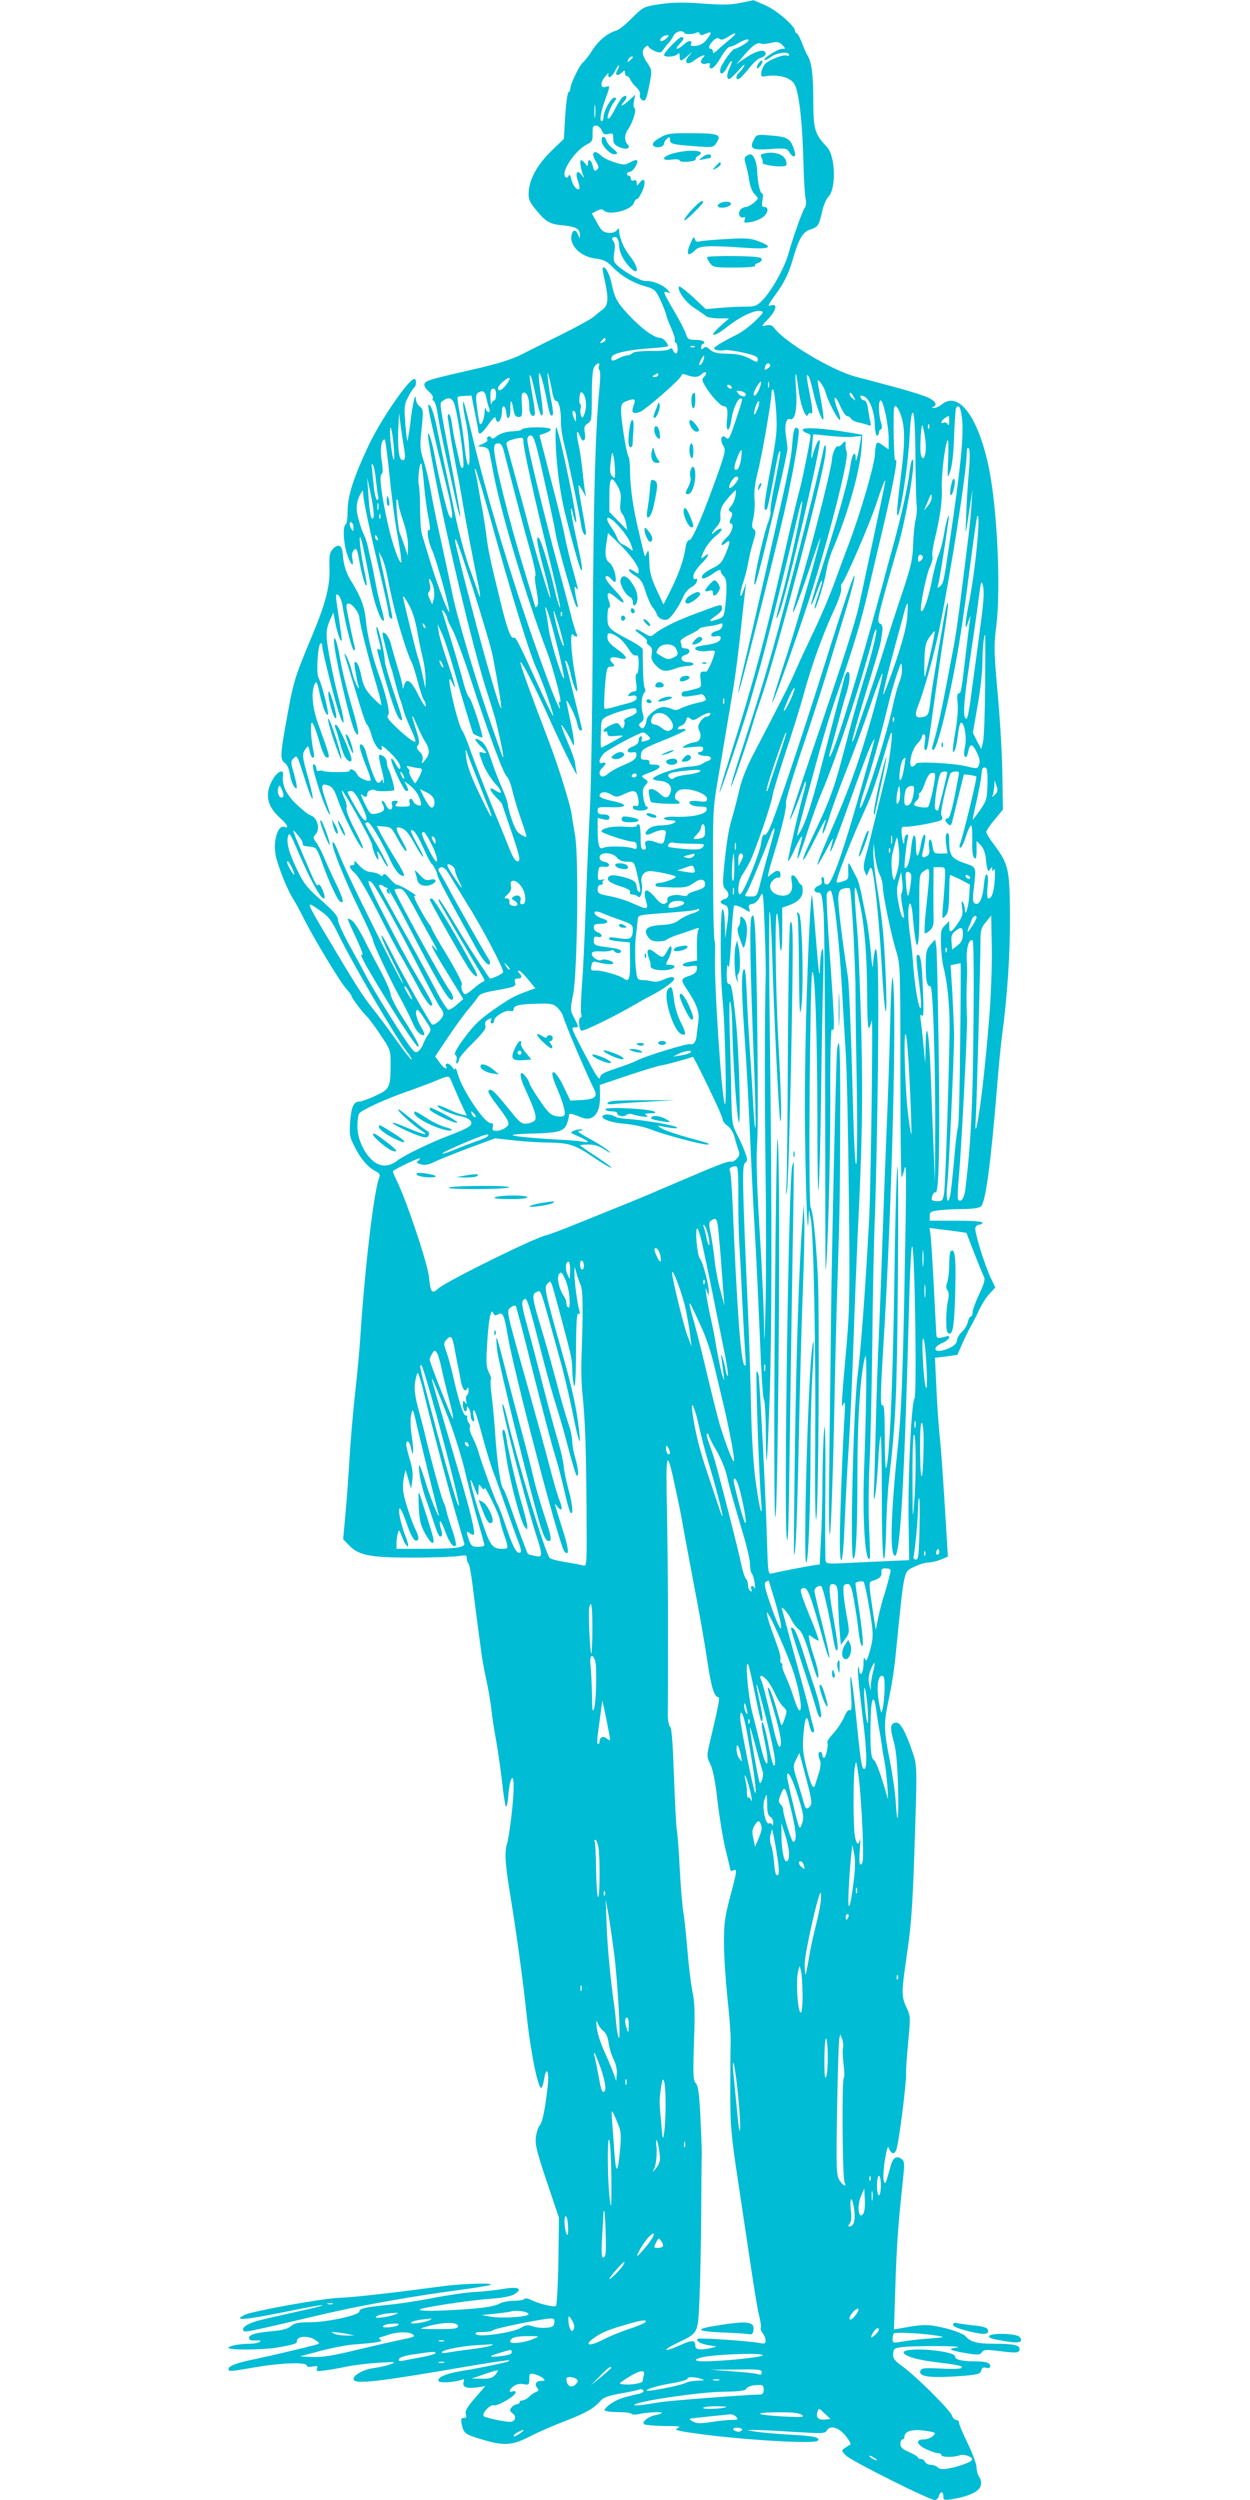 <?xml version="1.0" standalone="no"?>
<!DOCTYPE svg PUBLIC "-//W3C//DTD SVG 20010904//EN"
 "http://www.w3.org/TR/2001/REC-SVG-20010904/DTD/svg10.dtd">
<svg version="1.0" xmlns="http://www.w3.org/2000/svg"
 width="640pt" height="1280pt" viewBox="0 0 640 1280"
 preserveAspectRatio="xMidYMid meet">
<g transform="translate(0,1280) scale(0.1,-0.1)"
fill="#00bcd4" stroke="none">
<path d="M3790 12785 c-50 -10 -94 -11 -194 -3 -97 7 -151 6 -215 -3 -85 -13
-86 -13 -144 -70 -31 -32 -67 -61 -80 -65 -47 -14 -90 -49 -122 -98 -18 -29
-41 -58 -51 -66 -18 -16 -64 -111 -64 -134 0 -8 -4 -16 -9 -18 -5 -1 -13 -56
-17 -121 l-7 -118 -63 -61 c-72 -69 -115 -147 -117 -213 -2 -35 4 -49 37 -89
51 -63 71 -74 140 -80 66 -7 86 -18 85 -50 0 -21 0 -21 -9 2 -12 28 -26 28
-33 1 -14 -54 44 -113 122 -123 41 -5 59 -14 84 -40 45 -47 103 -82 167 -101
53 -15 56 -18 83 -75 15 -33 27 -65 27 -70 0 -5 11 -35 25 -66 14 -31 23 -60
20 -64 -3 -5 -1 -11 5 -15 12 -8 13 -55 1 -55 -5 0 -12 7 -15 16 -4 12 -10 13
-19 6 -6 -6 -49 -10 -95 -9 -51 0 -87 -4 -94 -11 -7 -7 -19 -12 -28 -12 -8 0
-28 -7 -44 -15 -31 -17 -42 -14 -33 9 7 18 90 36 200 43 48 3 87 8 87 10 0 17
-24 43 -41 43 -35 0 -119 67 -191 152 -31 37 -43 63 -54 115 -12 60 -36 105
-48 92 -2 -2 2 -31 10 -64 21 -93 19 -129 -12 -151 -14 -10 -35 -28 -47 -38
-12 -10 -86 -51 -165 -90 -78 -39 -173 -86 -210 -105 -45 -22 -122 -46 -237
-72 -224 -51 -245 -57 -252 -75 -3 -9 6 -24 22 -38 15 -13 25 -28 21 -34 -3
-6 -1 -12 4 -14 6 -2 15 -30 20 -63 7 -53 39 -204 96 -458 9 -42 19 -75 21
-73 2 2 -17 111 -42 242 -70 368 -66 337 -47 352 30 23 51 14 61 -25 23 -89
52 -306 42 -316 -7 -7 -12 0 -16 19 -3 16 -12 56 -20 89 -8 33 -17 84 -21 113
-3 28 -11 52 -16 52 -5 0 -7 -12 -4 -27 3 -16 8 -50 12 -78 3 -27 17 -102 29
-165 13 -63 26 -135 30 -160 10 -68 63 -346 79 -420 17 -74 19 -110 4 -65 -5
17 -27 80 -49 140 -21 61 -52 178 -69 260 -17 83 -42 202 -56 265 -13 63 -31
148 -39 188 -15 73 -32 118 -42 108 -5 -5 24 -136 94 -419 33 -133 37 -186 13
-147 -11 17 -51 184 -76 315 -18 93 -42 148 -29 65 50 -311 207 -990 291
-1260 26 -80 48 -152 50 -160 39 -159 54 -247 27 -167 -6 17 -29 84 -51 147
-79 227 -174 547 -197 665 -14 66 -40 190 -59 275 -19 85 -42 196 -50 245 -9
50 -25 120 -37 156 -19 60 -20 76 -10 165 9 93 8 100 -10 113 -10 7 -20 25
-20 40 -2 38 -18 -34 -29 -133 -6 -44 -12 -81 -14 -83 -2 -2 -7 38 -11 90 -6
84 -5 97 15 135 12 23 26 45 31 48 11 7 12 44 1 44 -29 0 -168 -202 -233 -337
-76 -161 -109 -261 -109 -335 0 -37 -4 -70 -10 -73 -16 -10 -12 -93 7 -152 18
-56 37 -73 27 -23 -4 19 -1 34 8 44 13 13 17 6 28 -57 14 -77 30 -131 37 -124
2 3 -2 33 -10 68 -17 75 -31 179 -23 179 5 0 20 -67 56 -255 19 -94 53 -185
66 -172 2 2 -5 35 -16 73 -10 38 -24 96 -29 129 -6 33 -15 79 -21 103 -5 23
-14 59 -18 80 -5 20 -14 46 -20 57 -6 11 -18 45 -26 76 -16 56 -12 93 13 136
9 16 10 15 11 -7 0 -31 30 -172 86 -407 24 -100 44 -191 44 -202 0 -11 5 -23
10 -26 13 -8 14 -16 -20 147 -17 79 -33 154 -36 168 l-5 25 14 -25 c8 -14 20
-52 27 -85 27 -138 44 -206 77 -315 19 -63 41 -124 48 -135 7 -11 22 -59 34
-105 12 -47 26 -89 32 -95 5 -5 9 -18 9 -29 0 -11 -17 13 -37 54 -39 78 -62
93 -74 50 -6 -20 -7 -21 -8 -5 0 11 -12 56 -26 100 -13 44 -29 98 -34 120 -6
22 -19 45 -29 52 -18 11 -18 7 3 -75 12 -48 24 -94 28 -102 3 -8 13 -44 22
-80 9 -36 21 -74 25 -85 5 -11 11 -33 15 -48 3 -16 20 -58 36 -93 17 -36 29
-68 25 -71 -6 -7 -68 42 -116 92 -25 25 -31 38 -23 43 13 8 -12 112 -51 218
-29 79 -57 199 -63 269 -6 69 -27 123 -78 205 -23 36 -37 82 -40 133 -3 44
-21 55 -48 29 -19 -20 -22 -32 -20 -100 3 -93 -19 -179 -87 -342 -96 -231 -97
-234 -139 -470 -26 -143 -26 -172 -2 -187 11 -7 21 -29 25 -56 4 -24 13 -53
21 -63 20 -26 19 -5 -1 68 -16 55 -16 61 -1 75 19 19 17 22 62 -119 15 -49 31
-88 35 -88 4 0 -5 46 -21 103 -33 118 -34 126 -14 153 13 18 14 17 21 -13 3
-18 11 -33 16 -33 6 0 8 12 4 28 -13 56 -19 152 -9 152 6 0 21 -39 35 -87 17
-60 30 -89 41 -91 19 -4 15 9 -42 166 -31 84 -39 164 -21 207 9 24 14 15 29
-56 14 -61 29 -99 39 -99 10 0 -29 155 -47 189 -13 24 -4 168 10 177 5 3 9 -4
9 -16 0 -22 61 -267 86 -342 27 -82 32 -52 7 40 -29 108 -61 259 -69 332 -4
42 -1 65 13 100 l20 44 11 -59 c11 -55 31 -105 32 -79 0 6 -7 55 -15 110 -19
125 -19 130 -1 115 7 -6 16 -30 20 -54 13 -88 49 -227 58 -227 5 0 7 8 4 18
-6 20 -32 144 -40 190 -4 23 -2 32 9 32 18 0 55 -48 55 -72 0 -24 50 -223 89
-350 16 -54 26 -98 23 -98 -4 0 -25 19 -48 43 -32 34 -43 54 -54 105 -11 55
-24 81 -35 70 -3 -3 10 -82 21 -123 3 -14 1 -13 -9 5 -8 14 -20 48 -26 75 -7
28 -19 61 -27 75 -11 17 -13 19 -9 5 6 -19 16 -51 82 -270 13 -43 27 -82 32
-85 5 -3 15 -25 22 -50 12 -45 35 -80 50 -80 5 0 6 8 2 18 -3 9 15 -3 41 -28
44 -42 64 -75 53 -87 -3 -3 -13 10 -23 29 -9 18 -19 28 -21 22 -5 -15 64 -164
77 -164 13 0 13 6 -1 32 -11 20 -11 20 13 2 32 -24 53 -54 61 -86 6 -22 4 -25
-12 -21 -11 3 -22 11 -25 19 -8 22 -25 17 -19 -6 5 -18 0 -20 -37 -20 -37 0
-41 2 -30 15 10 12 9 15 -8 15 -15 0 -19 -5 -15 -19 8 -30 -16 -35 -29 -7 -6
14 -15 26 -20 26 -5 0 -4 -9 3 -21 13 -25 4 -37 -36 -45 -28 -5 -32 -2 -58 53
-16 32 -23 52 -16 46 17 -17 29 -16 29 1 0 17 27 29 43 19 11 -6 88 -5 95 2 5
4 -18 86 -29 107 -5 10 -9 27 -9 38 0 10 -9 24 -20 30 -25 13 -25 5 -5 -74 9
-33 13 -61 10 -64 -3 -3 -5 1 -5 9 0 12 -2 12 -9 0 -5 -7 -13 -11 -19 -7 -11
6 -38 80 -57 150 -5 22 -16 42 -24 44 -17 6 -10 -26 26 -116 14 -35 23 -65 21
-67 -11 -11 -61 11 -70 31 -10 22 -38 34 -38 17 0 -9 -128 -8 -137 0 -3 3 -11
3 -19 0 -8 -3 -14 1 -14 10 0 9 -5 19 -11 23 -14 8 -7 -28 26 -131 21 -66 54
-140 55 -124 0 3 -9 32 -20 64 -29 83 -27 96 9 84 23 -8 33 -22 50 -72 30 -85
111 -245 128 -251 7 -3 -10 38 -38 91 -31 59 -48 104 -45 116 3 11 -2 33 -10
48 -7 15 -14 34 -14 41 0 18 152 -253 155 -277 3 -27 23 -75 30 -75 4 0 3 9 0
20 -11 34 3 22 25 -21 12 -23 24 -39 27 -36 2 3 -23 52 -56 110 -34 57 -61
107 -61 110 0 4 6 7 13 7 14 0 75 -103 119 -202 15 -31 36 -61 47 -67 32 -18
26 1 -28 87 -26 42 -58 97 -70 120 l-22 43 38 -3 c35 -3 40 -7 69 -63 17 -32
37 -61 43 -63 7 -2 -1 20 -18 50 -39 69 -40 80 -3 67 19 -7 38 -30 65 -80 22
-39 41 -68 43 -66 3 2 -11 32 -31 67 -20 35 -33 65 -31 67 11 11 30 -14 62
-85 19 -42 38 -79 42 -82 11 -8 32 -49 32 -62 0 -7 41 -87 91 -178 50 -91 100
-181 110 -200 29 -53 57 -86 65 -77 5 4 3 16 -3 25 -16 23 -162 280 -208 367
-21 39 -42 75 -46 81 -5 6 -6 14 -2 17 16 16 34 4 59 -40 16 -27 53 -88 84
-138 77 -121 193 -342 186 -353 -6 -11 -65 -37 -69 -31 -73 107 -118 177 -177
277 -40 67 -77 125 -82 128 -5 4 -3 -7 5 -22 13 -24 171 -296 218 -373 12 -20
12 -24 1 -28 -8 -3 -29 -18 -47 -34 -18 -16 -37 -29 -43 -29 -13 0 -25 36 -17
50 4 6 -30 71 -74 145 -45 73 -81 137 -81 141 0 4 -6 15 -13 23 -8 9 -30 46
-50 83 -28 51 -32 66 -19 62 9 -3 -5 8 -33 25 -27 17 -55 31 -62 31 -6 0 -24
15 -39 33 -17 20 -29 27 -32 19 -3 -10 -7 -10 -18 -1 -8 7 -29 13 -46 14 -22
2 -41 14 -61 36 -16 19 -26 26 -23 17 3 -12 0 -18 -9 -18 -22 0 -18 -12 16
-45 17 -16 69 -106 116 -200 47 -93 100 -195 119 -225 18 -31 55 -98 83 -150
27 -52 57 -97 66 -98 17 -4 10 13 -43 103 -80 136 -111 192 -191 349 -87 169
-101 205 -67 177 17 -14 142 -242 259 -471 43 -85 85 -162 93 -171 8 -8 14
-22 14 -31 0 -21 -48 -64 -59 -52 -15 15 -158 269 -206 365 -25 49 -47 89 -50
89 -7 0 10 -41 65 -151 29 -57 47 -99 42 -94 -6 6 -69 127 -140 270 -115 231
-163 333 -201 429 -7 16 -14 26 -18 23 -10 -11 58 -185 134 -339 40 -82 73
-156 73 -163 0 -16 94 -215 142 -300 18 -33 42 -80 53 -105 22 -54 43 -80 62
-80 10 0 7 12 -12 43 -24 42 -33 88 -17 86 4 0 22 -23 39 -51 33 -50 33 -50
14 -77 -10 -14 -21 -36 -25 -48 -4 -11 -14 -27 -23 -34 -13 -11 -19 -9 -39 16
-37 47 -195 300 -234 376 -19 37 -59 110 -88 162 -28 52 -52 105 -52 119 0 17
-22 43 -85 98 -69 61 -90 87 -118 145 -46 93 -61 147 -53 181 7 26 12 18 55
-83 60 -138 112 -233 128 -233 8 0 7 11 -4 40 -9 23 -19 36 -23 30 -8 -12 -14
0 -86 170 -50 116 -51 123 -24 90 17 -19 30 -40 30 -47 0 -14 1 -14 38 -18 31
-3 35 -9 61 -81 30 -86 78 -191 91 -199 24 -15 20 7 -18 87 -22 45 -50 108
-63 138 -12 30 -31 66 -41 78 -15 21 -16 26 -3 39 26 25 11 87 -24 98 -11 3
-44 29 -74 58 -53 51 -75 98 -68 150 4 30 -26 19 -49 -18 -47 -76 -35 -142 34
-203 36 -31 48 -56 23 -46 -37 14 -63 -84 -42 -161 18 -66 60 -168 89 -213 13
-21 33 -57 45 -82 48 -98 193 -341 226 -375 14 -16 25 -31 25 -35 0 -9 51 -77
79 -105 11 -11 43 -54 70 -95 48 -71 51 -78 51 -140 0 -128 -4 -137 -77 -170
-35 -17 -73 -30 -82 -30 -30 0 -42 -25 -48 -102 -5 -66 -3 -79 22 -128 31 -62
67 -105 107 -126 23 -12 26 -18 18 -38 -26 -70 -73 -465 -95 -811 -3 -55 -15
-181 -26 -280 -11 -99 -24 -250 -29 -335 -5 -85 -14 -215 -21 -288 l-12 -133
28 -29 c52 -54 107 -65 325 -65 107 0 214 4 238 8 38 6 42 5 42 -12 0 -11 4
-22 8 -25 5 -3 14 -51 21 -108 7 -57 17 -134 22 -173 5 -38 14 -106 20 -150 5
-44 18 -118 29 -165 10 -47 21 -112 25 -145 3 -33 14 -107 25 -165 10 -58 24
-154 31 -215 6 -60 15 -116 19 -124 4 -7 10 20 13 60 7 87 27 118 27 43 0 -72
-20 -242 -34 -294 -14 -48 -10 -103 21 -290 31 -194 61 -410 82 -610 19 -171
55 -350 72 -350 4 0 11 20 15 45 10 68 27 43 19 -29 -12 -115 -27 -191 -41
-207 -8 -8 -17 -36 -20 -60 -5 -38 3 -73 56 -230 l62 -184 -3 -222 c-2 -122
-8 -225 -12 -229 -9 -9 -87 10 -129 31 -16 8 -30 9 -34 4 -3 -5 -26 -9 -52 -9
-26 0 -59 -6 -73 -14 -34 -18 -107 -27 -272 -35 -127 -6 -174 0 -109 13 85 17
240 39 329 46 69 5 111 13 129 25 43 28 16 39 -63 25 -37 -6 -102 -13 -143
-15 -41 -2 -136 -16 -210 -30 -74 -15 -175 -30 -225 -35 -128 -13 -155 -19
-155 -35 0 -19 -165 -55 -254 -55 -58 0 -78 -4 -95 -19 -15 -13 -44 -22 -89
-26 -91 -8 -127 -18 -127 -35 0 -11 10 -15 34 -13 24 1 30 -1 20 -8 -8 -5 -30
-9 -49 -9 -53 0 -110 -11 -110 -21 0 -12 173 -11 246 1 95 17 104 20 104 34 0
25 54 29 90 8 27 -17 29 -21 14 -25 -49 -14 -238 -59 -320 -76 -94 -19 -134
-35 -134 -51 0 -13 8 -13 139 10 126 22 261 27 261 9 0 -7 11 -9 30 -6 24 5
28 3 23 -10 -5 -14 0 -15 38 -10 24 3 76 12 114 20 39 8 113 17 165 20 86 5
92 4 59 -8 -19 -7 -58 -16 -87 -20 -48 -6 -102 -35 -102 -55 0 -30 109 -18
619 70 96 16 177 28 179 25 2 -2 -6 -6 -19 -10 -84 -19 -164 -35 -229 -45 -79
-13 -125 -34 -114 -52 6 -10 85 -5 119 8 11 5 13 2 9 -11 -10 -25 15 -36 66
-29 l45 7 -53 -61 c-40 -46 -52 -66 -47 -82 5 -15 2 -20 -11 -20 -13 0 -15 -6
-10 -32 9 -46 18 -53 104 -78 113 -34 154 -32 248 17 43 22 124 57 179 78 104
40 146 64 180 103 15 17 40 26 100 37 44 7 87 17 96 20 10 4 20 2 23 -4 4 -6
-5 -13 -21 -17 -87 -19 -112 -28 -145 -51 -21 -14 -35 -29 -32 -34 3 -5 34 -9
69 -9 35 0 66 -4 69 -9 4 -5 22 -5 43 0 42 9 119 12 111 4 -3 -3 -18 -8 -34
-11 -33 -6 -66 -32 -58 -45 3 -5 49 -9 102 -10 79 0 92 -2 72 -11 -21 -9 -6
-14 105 -29 222 -31 595 -53 611 -36 17 17 -18 25 -133 31 -71 4 -153 11 -183
16 -50 7 -52 8 -15 9 22 0 114 -4 204 -10 147 -9 165 -9 173 5 17 31 62 19 98
-26 19 -23 29 -43 23 -45 -5 -2 -18 -10 -28 -17 -18 -13 -17 -15 7 -39 27 -27
426 -227 454 -227 9 0 18 9 21 20 7 26 23 26 23 -1 0 -19 4 -21 43 -15 83 13
140 39 148 68 4 17 2 33 -7 45 -7 10 -14 32 -14 49 0 17 -20 72 -45 123 -25
51 -45 99 -45 107 0 8 -6 14 -14 14 -8 0 -18 10 -22 22 -8 27 -176 194 -248
248 -47 34 -55 45 -53 69 2 26 6 29 47 34 71 8 332 6 280 -2 -52 -8 -41 -14
50 -30 57 -9 67 -9 77 5 11 15 22 15 95 6 86 -11 98 -9 98 12 0 19 -33 26
-133 26 -84 0 -118 9 -142 37 -13 16 -81 40 -153 53 -44 8 -77 7 -136 -3 l-79
-14 7 216 c7 216 14 316 37 530 11 105 11 115 -5 127 -27 19 -45 7 -57 -40
-25 -91 -26 -93 -34 -72 -4 10 -2 56 5 103 10 60 16 80 21 65 12 -32 28 -35
38 -9 13 32 52 342 50 387 -1 19 4 94 11 165 12 126 12 132 -9 177 -27 59 -26
76 4 283 20 135 28 244 37 525 14 420 14 428 -8 494 -35 105 -63 156 -84 156
-31 0 -35 -25 -15 -93 13 -45 19 -109 23 -232 4 -174 -3 -223 -12 -80 -2 44
-16 139 -30 210 -30 149 -31 190 -12 283 25 120 35 185 45 292 42 414 36 391
94 419 24 12 56 21 70 21 15 0 44 7 64 15 l36 15 -6 103 c-19 314 -28 442 -37
527 -5 52 -13 161 -16 242 l-7 146 58 7 57 8 24 56 c14 31 34 72 45 91 11 19
31 58 43 85 13 28 37 65 53 82 l29 31 -23 48 c-33 71 -86 242 -79 259 3 8 12
15 21 15 8 0 15 5 15 10 0 6 -52 10 -135 10 l-135 0 0 24 c0 21 6 24 53 30 28
3 84 6 123 6 41 0 77 5 86 13 24 17 51 222 83 612 8 105 20 222 25 260 27 197
42 416 41 612 -1 241 -7 268 -79 365 -23 30 -42 61 -42 68 0 8 19 36 43 64
l42 51 -3 180 c-1 99 -12 286 -24 415 -19 214 -20 244 -7 345 24 192 5 595
-37 805 -53 260 -153 399 -240 331 -15 -12 -34 -21 -43 -20 -10 0 -12 2 -3 6
23 9 12 29 -25 47 -21 10 -96 34 -168 53 -71 19 -163 44 -203 54 -124 33 -365
177 -420 252 -9 12 -21 15 -40 11 -26 -6 -26 -6 11 33 41 43 50 79 17 70 -23
-6 -24 -8 39 81 29 42 52 92 67 144 34 117 53 150 93 163 40 13 44 20 61 95 7
30 21 63 31 72 41 40 37 207 -6 254 -64 69 -70 88 -71 234 0 139 -8 200 -29
235 -7 11 -20 41 -30 68 -10 26 -22 47 -26 47 -5 0 -9 6 -9 13 0 24 -95 106
-154 131 -32 14 -59 26 -60 25 0 -1 -30 -7 -66 -14z m-286 -154 c6 -9 48 -7
65 3 5 3 11 1 13 -6 4 -10 10 -10 31 -1 33 15 34 7 4 -31 -15 -19 -34 -29 -55
-31 -17 -2 -29 1 -26 6 14 23 -9 25 -33 3 -33 -31 -54 -32 -25 -1 25 26 28 37
10 37 -12 0 -88 -78 -88 -92 0 -12 54 -10 68 4 9 9 12 7 12 -10 0 -28 7 -28
39 1 l26 22 -19 -23 c-27 -31 -8 -49 25 -24 30 24 70 39 52 21 -23 -23 -16
-42 12 -35 19 5 23 3 19 -9 -4 -9 0 -15 9 -15 9 0 30 25 47 55 17 30 38 55 45
55 8 0 30 9 49 21 47 28 70 19 24 -9 -19 -12 -40 -22 -46 -22 -13 0 -69 -79
-74 -104 -6 -34 18 -27 35 10 10 20 20 34 23 31 3 -3 -2 -19 -11 -37 -9 -17
-14 -39 -10 -48 5 -14 15 -7 52 33 24 28 40 41 34 29 -5 -11 -17 -26 -25 -34
-19 -15 -21 -41 -3 -34 8 3 30 27 51 53 20 27 48 52 61 55 14 4 25 13 25 21 0
26 -45 17 -99 -19 l-51 -35 43 50 c41 48 68 66 85 55 4 -3 26 -1 48 4 33 8 42
6 59 -10 19 -20 19 -20 0 -20 -22 0 -100 -49 -91 -57 3 -3 18 4 34 16 31 22
92 29 92 10 0 -5 -5 -7 -11 -4 -14 9 -92 -21 -112 -43 -8 -9 -17 -28 -19 -42
-2 -20 1 -24 17 -21 66 12 131 -4 152 -39 24 -38 42 -198 47 -416 2 -78 7
-156 11 -173 4 -18 2 -37 -4 -44 -12 -15 -61 -152 -86 -242 -21 -71 -86 -187
-131 -232 -28 -29 -38 -33 -86 -33 -30 0 -89 -3 -130 -6 l-74 -7 -66 62 c-37
34 -69 58 -71 54 -11 -19 31 -79 78 -110 28 -18 55 -37 62 -43 7 -5 35 -10 64
-10 l52 0 -44 -39 c-64 -57 -40 -62 31 -7 68 54 141 89 173 84 20 -4 18 -8
-27 -52 -27 -26 -69 -58 -95 -70 -25 -12 -64 -33 -85 -46 -34 -21 -36 -25 -20
-31 10 -4 29 -5 41 -2 12 3 55 -3 97 -12 61 -14 76 -21 76 -35 0 -17 -3 -17
-42 4 -32 17 -62 24 -113 25 -53 1 -74 6 -90 21 -16 15 -24 17 -33 8 -9 -9
-12 -8 -12 5 0 9 5 17 11 17 5 0 7 5 4 10 -3 6 -24 10 -45 10 -35 0 -40 3 -49
33 -6 17 -33 70 -61 117 -55 94 -58 102 -32 93 15 -6 15 -4 -2 15 -20 23 -81
47 -108 43 -30 -4 -154 72 -163 100 -4 10 -3 34 1 54 4 22 2 41 -5 49 -9 11
-9 16 0 21 14 9 29 -12 29 -42 0 -31 20 -73 49 -105 52 -58 57 -14 6 51 -32
40 -54 93 -55 131 -1 13 -2 13 -13 0 -7 -9 -24 -14 -43 -12 -26 3 -36 12 -57
51 l-27 48 25 13 c20 10 28 11 37 2 27 -27 142 2 154 40 3 10 9 18 14 18 11 0
40 58 40 82 0 23 -9 23 -26 1 -13 -17 -13 -17 -14 1 0 12 -5 16 -15 12 -9 -3
-15 0 -15 9 0 8 -4 15 -10 15 -5 0 -10 5 -10 10 0 6 7 10 15 10 8 0 21 14 30
30 18 34 7 39 -34 16 -20 -11 -32 -11 -75 3 -28 9 -59 24 -68 34 -36 35 -55
16 -28 -28 17 -28 18 -34 6 -44 -12 -10 -15 -6 -21 19 -7 32 -25 41 -25 13 -1
-17 -1 -17 -14 0 -7 9 -17 17 -21 17 -8 0 -2 -43 10 -75 8 -20 8 -20 -8 0 -22
29 -33 10 -18 -31 7 -20 10 -38 7 -41 -10 -11 -34 17 -41 50 -4 17 -9 26 -12
20 -8 -20 -23 -15 -23 7 0 39 67 127 114 150 28 14 31 20 30 57 0 35 2 41 19
40 10 -1 23 -12 28 -25 8 -19 14 -23 34 -18 23 6 25 3 25 -24 0 -24 6 -32 33
-44 35 -15 60 -5 39 16 -16 16 -15 49 3 75 25 35 45 102 34 109 -6 3 -7 19 -3
37 l6 32 -29 -27 c-34 -32 -55 -38 -28 -8 20 22 14 40 -8 22 -7 -6 -23 -31
-36 -56 -12 -25 -27 -49 -33 -52 -17 -11 0 46 23 79 16 22 17 27 5 27 -18 0
-56 -69 -56 -100 0 -11 -4 -20 -10 -20 -11 0 -4 47 17 105 28 78 28 78 4 70
-28 -9 -29 24 0 56 11 13 18 19 15 12 -4 -6 -2 -14 3 -18 6 -3 19 11 30 32 11
21 20 34 20 28 1 -5 -3 -17 -8 -25 -15 -23 -1 -33 20 -14 17 16 19 16 19 1 0
-10 5 -17 10 -17 6 0 14 -8 17 -17 4 -10 18 -28 31 -40 14 -13 22 -29 19 -37
-3 -8 0 -20 8 -26 18 -15 25 -2 41 82 13 67 12 69 -11 105 -29 41 -31 65 -10
83 8 7 15 8 15 2 0 -5 14 -15 31 -23 28 -11 33 -11 45 7 7 10 19 26 27 34 8 8
20 25 26 38 12 22 45 30 55 13z m231 -34 c-22 -18 -50 -42 -62 -54 -17 -16
-23 -18 -23 -8 0 8 -4 15 -10 15 -16 0 -11 19 11 41 14 14 24 17 33 10 8 -7
21 -4 41 9 47 31 54 22 10 -13z m-326 4 c-14 -11 -26 -15 -28 -9 -4 12 17 28
38 28 8 0 3 -8 -10 -19z m-169 -95 c0 -2 -7 -9 -15 -16 -13 -11 -14 -10 -9 4
5 14 24 23 24 12z m-193 -303 c-2 -16 -4 -3 -4 27 0 30 2 43 4 28 2 -16 2 -40
0 -55z m53 -1142 c0 -5 -7 -12 -16 -15 -14 -5 -15 -4 -4 9 14 17 20 19 20 6z
m457 -37 c-3 -3 -12 -4 -19 -1 -8 3 -5 6 6 6 11 1 17 -2 13 -5z m46 -64 c-5
-19 -23 -39 -23 -25 0 9 20 45 24 45 2 0 2 -9 -1 -20z m-536 -34 c-3 -7 -2
-17 3 -22 4 -5 4 -43 0 -84 -21 -202 -31 -541 -35 -1240 -2 -421 -9 -839 -15
-930 -5 -91 -14 -298 -20 -460 -5 -162 -14 -355 -20 -429 -5 -74 -8 -143 -4
-153 3 -10 1 -18 -4 -18 -12 0 -8 -63 5 -67 11 -4 161 69 253 122 36 21 79 45
95 53 78 40 137 84 126 95 -7 7 -22 5 -50 -7 -23 -11 -48 -15 -60 -11 -11 3
-34 7 -50 7 -29 1 -30 2 -37 76 -3 41 -3 104 1 141 4 36 9 77 10 91 2 24 5 25
96 32 157 12 198 16 209 23 5 3 10 2 10 -3 0 -5 -17 -14 -39 -20 -21 -7 -51
-22 -66 -34 -19 -15 -44 -22 -88 -24 -74 -4 -95 -22 -70 -60 12 -18 24 -24 53
-24 21 0 40 4 42 8 2 4 32 18 68 29 36 12 74 25 84 29 14 5 17 4 12 -5 -5 -7
-8 -45 -8 -86 l1 -73 -40 -7 c-23 -4 -36 -11 -33 -17 4 -6 22 -8 41 -5 31 5
34 4 31 -16 -2 -15 -14 -25 -35 -32 -47 -15 -49 -21 -21 -63 56 -84 70 -122
64 -171 -4 -25 -7 -57 -9 -71 -3 -34 -16 -52 -33 -46 -14 5 -234 -62 -275 -85
-13 -7 -60 -25 -104 -39 -63 -21 -81 -31 -83 -47 -2 -15 -16 3 -49 65 -104
197 -102 192 -78 192 19 0 19 2 -6 49 -20 39 -20 42 -4 123 21 111 29 707 9
813 -7 39 -15 88 -18 110 -7 49 -72 257 -120 380 -91 239 -136 363 -141 390
-6 36 75 -122 150 -290 64 -143 148 -310 138 -275 -3 14 -7 36 -8 50 -1 14
-18 63 -38 109 -20 47 -35 86 -33 88 4 4 36 -48 54 -87 17 -40 15 1 -8 110
-11 52 -20 97 -20 100 0 19 50 -82 55 -113 4 -20 11 -37 16 -37 5 0 9 2 9 5 0
6 -79 324 -85 343 -3 7 -1 11 4 7 5 -3 14 -27 20 -53 12 -57 30 -107 36 -100
3 2 -2 36 -9 74 -21 104 -29 231 -14 216 18 -18 30 -14 19 6 -5 10 -19 56 -30
102 -12 47 -39 150 -61 230 -74 272 -160 623 -160 658 0 15 6 22 18 22 15 0
26 -35 70 -234 29 -129 54 -247 56 -263 7 -53 96 -367 107 -377 8 -8 10 -5 6
9 -3 11 -9 38 -12 60 -5 31 -4 37 5 25 14 -18 14 -20 -25 123 -14 53 -30 121
-35 150 -5 28 -36 155 -69 280 l-59 229 29 10 c16 5 29 14 29 19 0 15 -140 15
-150 -1 -3 -4 -20 -7 -38 -8 -41 -1 -73 -11 -94 -29 -11 -10 -18 -11 -23 -3
-3 5 -11 8 -16 4 -5 -3 -7 -10 -4 -15 4 -5 -6 -14 -22 -21 l-28 -12 27 -4 c19
-2 30 -11 33 -25 3 -12 14 -69 25 -127 41 -207 165 -619 270 -895 32 -85 80
-266 68 -259 -6 4 -8 -3 -4 -17 15 -52 -17 14 -56 120 -144 385 -295 869 -383
1231 -51 212 -53 217 -54 193 -1 -12 6 -55 15 -95 16 -74 24 -218 13 -218 -8
0 -15 40 -24 125 -4 33 -13 95 -21 138 -9 43 -13 81 -11 84 3 3 20 6 38 6 l33
2 17 -85 c10 -47 18 -91 18 -97 2 -25 20 -12 53 35 24 34 34 42 36 30 8 -39
32 -10 32 38 0 36 18 29 22 -8 4 -49 23 -30 21 20 -2 51 8 48 16 -5 5 -29 11
-38 26 -38 18 0 20 6 17 63 -3 49 -1 62 11 62 16 0 27 -29 27 -77 0 -30 15
-52 27 -39 3 3 1 33 -5 68 -22 124 -24 143 -16 135 5 -5 16 -49 26 -99 10 -50
22 -96 28 -102 13 -13 12 14 -4 127 -20 141 4 101 35 -58 13 -67 17 -78 28
-71 4 3 2 32 -5 66 -7 33 -15 84 -18 113 -5 46 -4 48 5 17 5 -19 13 -55 17
-80 5 -25 13 -44 19 -43 14 3 26 -47 25 -106 -1 -25 7 -79 18 -121 20 -79 79
-361 87 -418 5 -32 23 -56 23 -30 0 8 -9 63 -20 123 -24 133 -24 139 1 95 l20
-35 -6 30 c-3 17 -9 68 -14 115 -5 47 -14 107 -21 134 -12 54 -6 74 10 32 14
-37 32 -23 24 19 -5 27 -2 36 15 47 20 12 21 22 21 141 0 84 4 134 12 147 14
23 33 27 25 6z m877 6 c2 -4 -4 -13 -14 -19 -15 -10 -17 -9 -13 8 5 20 18 25
27 11z m-338 -60 c-14 -14 -13 -19 6 -51 27 -46 78 -101 94 -101 18 0 22 -19
16 -72 -7 -67 14 -62 23 5 7 51 32 107 47 107 12 0 10 -7 -22 -103 -36 -108
-38 -111 -56 -96 -21 17 -29 -14 -11 -43 13 -21 11 -32 -24 -133 -79 -222
-134 -350 -149 -350 -10 0 -17 -14 -21 -45 -8 -56 -36 -136 -79 -220 l-33 -65
-35 75 c-26 55 -36 91 -37 135 -3 73 -4 75 -15 50 -7 -18 -8 -17 -15 10 -4 17
-15 64 -25 105 -27 113 -43 217 -44 300 0 41 -4 77 -7 80 -10 7 -39 186 -39
235 0 37 3 42 32 53 39 14 45 9 31 -28 -12 -33 -2 -42 34 -29 27 10 207 167
211 185 2 10 10 11 28 4 35 -14 61 -12 76 4 7 8 17 12 21 9 5 -3 2 -12 -7 -21z
m-236 8 c0 -5 -8 -10 -17 -10 -15 0 -16 2 -3 10 19 12 20 12 20 0z m719 -79
c10 -79 39 -152 49 -123 2 7 8 10 13 6 12 -7 11 12 -6 103 -18 92 -18 100 -6
88 5 -6 16 -43 25 -84 18 -79 46 -152 52 -136 2 6 -5 55 -15 110 -19 98 -19
99 0 76 11 -13 22 -35 26 -50 9 -39 62 -141 73 -141 5 0 1 23 -11 51 -27 70
-17 88 12 22 13 -29 29 -53 35 -53 7 0 17 -6 21 -13 4 -8 22 -17 38 -20 17 -3
38 -9 49 -13 15 -6 17 -3 13 12 -3 10 -8 40 -12 67 -4 29 -11 47 -20 47 -7 0
-15 7 -18 14 -5 12 -1 13 16 7 29 -11 56 -81 56 -148 1 -29 6 -53 11 -53 6 0
10 6 10 14 0 8 5 16 10 18 7 2 7 15 0 38 -13 44 -13 110 -1 110 14 0 41 -130
41 -195 l0 -56 -29 20 c-25 18 -30 19 -35 5 -3 -9 -6 -30 -6 -47 0 -48 -74
-304 -134 -462 -19 -49 -53 -142 -76 -205 -23 -63 -71 -176 -107 -250 -35 -74
-75 -159 -88 -190 -21 -51 -87 -182 -220 -436 -33 -64 -59 -129 -70 -180 -10
-43 -26 -106 -36 -139 -19 -60 -32 -145 -44 -281 -5 -57 -4 -74 9 -87 22 -21
20 -44 -4 -50 -11 -3 -20 -10 -20 -15 0 -5 9 -12 20 -15 22 -6 24 -32 10 -122
l-7 -50 -2 72 c0 39 -5 75 -11 78 -13 8 -13 -336 -1 -456 14 -132 23 -568 12
-542 -17 39 -56 634 -50 770 1 35 0 65 -3 69 -3 3 -7 155 -7 337 -2 311 0 341
23 477 24 139 34 198 76 450 18 107 30 202 50 390 4 41 11 98 14 125 l6 50
-14 -40 c-9 -27 -14 -33 -15 -19 -1 12 6 41 15 65 8 24 20 69 25 99 5 30 17
79 26 108 14 45 14 55 3 62 -11 7 -12 18 -3 57 6 26 9 71 6 99 -3 34 2 77 15
130 22 84 72 370 72 411 0 13 4 22 8 19 5 -3 12 -54 16 -113 6 -98 3 -125 -30
-301 -33 -173 -37 -218 -18 -199 4 3 17 66 31 139 26 142 31 163 38 156 3 -2
-9 -69 -25 -149 -17 -79 -28 -150 -25 -157 2 -7 -2 -29 -10 -50 -31 -80 -94
-381 -66 -317 19 46 164 659 163 690 -1 11 -4 39 -8 63 -8 53 1 93 20 86 26
-10 39 51 32 148 -8 112 -1 111 13 -1z m-1495 32 c-24 -32 -44 -41 -44 -20 0
15 51 59 59 51 3 -2 -4 -16 -15 -31z m1292 -28 c-9 -20 -20 -34 -25 -30 -6 3
-1 20 11 41 26 44 34 38 14 -11z m51 13 c-3 -7 -5 -2 -5 12 0 14 2 19 5 13 2
-7 2 -19 0 -25z m-192 2 c3 -5 2 -10 -4 -10 -5 0 -13 5 -16 10 -3 6 -2 10 4
10 5 0 13 -4 16 -10z m-1205 -40 c0 -16 -4 -30 -9 -30 -5 0 -12 -8 -14 -17 -3
-10 -5 3 -6 30 -1 36 3 47 14 47 10 0 15 -10 15 -30z m-49 -21 c4 -19 10 -42
14 -51 4 -11 3 -18 -3 -18 -6 0 -13 8 -15 18 -3 9 -5 1 -6 -18 -1 -34 -15 -69
-24 -60 -3 3 -9 38 -14 78 -8 62 -7 74 6 82 25 14 35 6 42 -31z m509 -20 c2
-19 -2 -45 -8 -59 -9 -22 -11 -23 -17 -7 -4 9 -5 26 -2 37 3 10 1 20 -3 22 -4
2 -5 17 -3 35 4 27 7 30 18 19 7 -7 14 -28 15 -47z m818 44 c5 -18 -23 -16
-39 3 -11 14 -10 15 11 12 13 -1 25 -9 28 -15z m553 -15 c11 -21 11 -22 -4 -9
-10 7 -17 17 -17 22 0 15 9 10 21 -13z m-495 -69 c-8 -19 -15 -26 -15 -17 -1
23 20 75 26 62 2 -7 -3 -27 -11 -45z m737 -26 c21 -59 21 -142 1 -298 -22
-174 -26 -234 -15 -209 19 42 52 272 58 397 4 86 10 126 17 124 7 -3 12 -74
13 -223 1 -120 4 -233 6 -250 3 -18 1 -51 -5 -75 -6 -24 -11 -82 -13 -129 -2
-72 -10 -108 -52 -235 -28 -82 -74 -224 -102 -315 -28 -91 -69 -214 -91 -275
-21 -60 -44 -127 -50 -148 -7 -21 -14 -36 -17 -34 -2 3 25 103 62 224 87 286
83 271 90 324 6 38 4 49 -9 56 -15 8 -13 24 24 159 23 82 52 185 65 229 46
153 98 464 76 451 -5 -3 -11 -34 -15 -68 -8 -71 -41 -219 -86 -383 -17 -60
-39 -141 -49 -180 -122 -453 -247 -862 -272 -889 -5 -5 -4 6 1 25 6 19 24 84
40 144 16 61 36 133 45 160 17 56 20 105 6 105 -5 0 -11 -10 -15 -22 -13 -48
-77 -292 -125 -478 -48 -187 -80 -282 -108 -325 -18 -26 -19 -32 31 155 83
311 116 425 165 565 83 239 120 364 156 519 13 56 48 207 79 336 53 226 77
358 59 333 -6 -9 -11 244 -5 270 5 19 20 3 35 -40z m313 -20 c9 -88 -9 -261
-66 -643 -28 -190 -30 -198 -47 -212 -14 -11 -15 -10 -10 7 6 17 30 169 51
315 12 76 -5 36 -20 -50 -7 -45 -21 -96 -29 -113 -8 -18 -24 -79 -35 -136 -17
-88 -44 -162 -54 -149 -9 9 25 179 43 220 12 25 19 53 15 61 -3 8 2 44 10 79
28 112 41 202 38 263 -3 67 14 213 28 248 6 14 7 -17 5 -88 -5 -110 -5 -110
11 -65 9 28 17 95 19 178 3 73 7 137 10 143 14 22 24 4 31 -58z m-1977 9 c0
-24 -1 -25 -9 -7 -12 28 -12 47 0 40 6 -3 10 -18 9 -33z m-881 -152 c10 -56 6
-75 -14 -62 -13 8 -19 76 -14 172 l3 65 8 -60 c4 -33 12 -85 17 -115z m2792
133 c0 -20 -3 -24 -9 -14 -5 7 -14 10 -20 7 -6 -4 -11 -3 -11 3 0 8 26 29 38
31 1 0 2 -12 2 -27z m-103 -35 c-3 -8 -6 -5 -6 6 -1 11 2 17 5 13 3 -3 4 -12
1 -19z m-2739 -158 c-2 -14 -9 13 -15 59 -6 46 -8 91 -5 100 7 18 24 -120 20
-159z m2722 60 c0 -53 -16 -75 -25 -37 -6 21 -1 125 5 147 5 15 21 -72 20
-110z m-2060 30 c0 -37 58 -298 125 -569 36 -145 64 -271 63 -280 -2 -9 -14
29 -27 84 -28 119 -69 256 -82 270 -17 18 -9 -35 27 -166 19 -72 34 -135 32
-141 -3 -9 -77 236 -124 417 -13 50 -28 106 -34 125 -9 33 -56 206 -66 242 -4
13 4 20 28 27 50 14 58 13 58 -9z m-686 -172 c10 -101 28 -241 42 -312 13 -72
21 -132 19 -135 -10 -10 -47 94 -70 200 -32 143 -45 247 -31 252 7 2 7 25 0
69 -9 61 -2 108 16 108 3 0 14 -82 24 -182z m585 125 c66 -256 106 -409 136
-513 19 -69 31 -126 26 -128 -4 -1 -2 -35 6 -74 9 -49 10 -75 3 -82 -5 -5 -10
-7 -10 -3 0 4 -25 87 -55 185 -80 260 -155 562 -155 624 0 21 5 28 20 28 14 0
22 -10 29 -37z m2382 -103 c-5 -58 -12 -159 -14 -225 -4 -98 -4 -108 4 -57 5
34 13 90 19 125 l9 62 -5 -80 c-2 -44 -13 -147 -24 -230 -10 -82 -26 -208 -35
-279 -9 -71 -22 -163 -30 -205 -65 -346 -80 -417 -111 -523 -3 -10 -1 -18 4
-18 13 0 44 105 81 275 43 198 67 352 106 654 19 145 36 266 39 269 19 19 -11
-291 -45 -455 -20 -103 -20 -148 0 -82 11 33 11 33 7 4 -2 -16 -12 -93 -21
-170 -22 -192 -24 -205 -37 -205 -7 0 -9 -17 -5 -49 3 -29 -1 -89 -12 -150
-10 -56 -15 -101 -11 -101 9 0 17 27 26 98 3 28 10 52 15 52 17 0 30 -78 20
-122 -6 -27 -6 -47 -1 -52 6 -6 12 2 16 22 10 47 21 48 44 2 15 -29 19 -48 13
-64 -8 -23 -9 -23 -68 -9 -65 16 -255 25 -255 13 0 -4 -7 -11 -16 -14 -27 -11
-10 82 21 114 14 14 25 31 25 38 0 7 5 12 11 12 7 0 8 -14 4 -40 -4 -24 -3
-40 3 -40 11 0 12 7 47 260 14 102 36 253 49 335 21 133 26 185 12 144 -7 -21
-74 -415 -81 -479 -9 -81 -13 -87 -45 -92 -33 -5 -38 10 -21 54 31 77 84 267
110 395 59 289 141 815 141 906 0 20 3 28 10 21 6 -6 7 -46 1 -114z m-1167 57
c-4 -25 -13 -48 -20 -51 -19 -7 -18 14 2 64 20 51 26 47 18 -13z m-645 -57 c1
-40 -1 -43 -14 -29 -12 12 -14 28 -8 75 6 51 8 55 14 29 4 -16 7 -50 8 -75z
m-1224 -50 c4 -36 9 -73 11 -82 3 -10 1 -18 -5 -18 -5 0 -12 26 -16 58 -3 31
-8 75 -10 97 -4 28 -2 35 4 25 6 -8 13 -44 16 -80z m246 -22 c5 -57 15 -133
23 -170 7 -37 10 -65 5 -62 -17 10 -9 -54 13 -102 24 -53 100 -330 87 -317
-13 13 -64 152 -98 263 -17 58 -36 119 -41 135 -5 17 -9 73 -9 126 0 52 -3
107 -6 122 -8 29 3 123 12 113 3 -3 9 -51 14 -108z m319 -99 c136 -492 224
-775 262 -854 25 -51 91 -242 79 -230 -5 6 -32 62 -61 125 -116 254 -130 281
-139 275 -15 -9 -35 45 -69 186 -52 213 -61 252 -72 339 -6 47 -16 108 -21
135 -6 28 -14 75 -19 105 -5 30 -12 66 -16 80 -4 14 -4 22 0 19 4 -4 29 -85
56 -180z m1290 132 c0 -15 -38 -56 -45 -49 -9 9 21 58 35 58 6 0 10 -4 10 -9z
m-1867 -198 c-11 -28 -21 17 -27 114 l-6 88 20 -93 c10 -51 16 -100 13 -109z
m1252 153 c13 -24 16 -45 12 -77 -4 -31 -1 -49 9 -60 7 -8 16 -31 20 -50 l6
-34 -46 47 -46 47 0 85 c0 94 11 105 45 42z m1312 -238 c-32 -150 -67 -315
-78 -365 -22 -96 -75 -263 -253 -787 -58 -171 -104 -311 -102 -313 4 -4 54
121 71 175 11 37 16 19 5 -19 -24 -79 -89 -363 -85 -368 3 -2 19 26 35 63 17
38 33 66 36 64 2 -3 -3 -28 -12 -57 -8 -29 -13 -55 -10 -58 2 -3 24 55 47 128
23 74 58 170 77 214 76 179 202 560 262 794 6 23 13 41 16 38 7 -7 -23 -131
-66 -267 -21 -69 -55 -188 -75 -265 -76 -293 -86 -321 -196 -553 -22 -46 -39
-88 -37 -94 2 -6 28 39 58 100 55 111 70 132 49 73 -6 -18 -9 -35 -6 -38 3 -3
18 35 33 83 15 49 55 159 89 244 34 85 89 233 121 328 32 95 60 169 62 163 5
-15 -70 -287 -118 -431 -44 -131 -78 -219 -161 -409 -32 -74 -57 -137 -54
-139 2 -2 22 31 45 74 22 44 38 69 35 57 -3 -13 -8 -33 -11 -45 -13 -55 17 16
66 152 92 258 132 365 147 390 17 31 21 45 -62 -250 -83 -296 -145 -474 -168
-478 -12 -2 -17 3 -17 17 0 12 -4 21 -9 21 -5 0 -7 -9 -4 -19 3 -13 -2 -21
-16 -26 -26 -8 -28 -35 -2 -35 17 0 20 -11 28 -107 4 -60 8 -496 8 -971 0
-474 1 -859 2 -855 10 41 24 536 24 852 -1 261 3 391 9 381 15 -23 13 38 -11
376 -12 166 -19 309 -16 318 4 9 12 16 19 16 16 0 45 -251 59 -505 5 -93 14
-240 19 -325 6 -85 13 -414 16 -730 6 -532 4 -592 -15 -808 -12 -128 -21 -243
-20 -255 0 -21 1 -21 9 -2 6 13 8 -4 5 -50 -9 -127 -25 -538 -25 -647 0 -173
17 -124 24 70 4 97 13 276 21 397 8 121 19 369 25 550 6 182 16 422 21 535 24
482 27 690 19 1050 -6 206 -14 427 -19 490 -23 269 -20 311 13 155 24 -115 35
-264 36 -464 0 -107 4 -171 9 -165 5 5 11 23 14 39 8 58 -4 -843 -13 -1020
-20 -365 -41 -654 -60 -805 -21 -178 -39 -930 -21 -930 14 0 21 142 21 442 0
277 16 512 40 593 10 31 6 -256 -6 -585 -9 -246 6 -475 29 -450 3 3 1 73 -3
155 -4 83 -3 231 2 330 5 99 11 371 14 605 2 234 8 538 14 675 5 138 12 473
15 746 5 477 0 655 -16 599 -4 -14 -8 -45 -9 -70 -2 -26 -6 -1 -11 60 -5 58
-15 137 -23 175 -8 39 -19 97 -26 130 -7 33 -17 69 -23 80 -6 11 -17 32 -25
48 -7 15 -15 27 -17 27 -2 0 -3 -19 -2 -41 2 -38 -1 -43 -26 -51 -16 -6 -30
-8 -33 -6 -8 9 76 224 147 377 30 65 52 128 104 304 14 48 27 87 29 87 8 0 -8
-137 -24 -200 -10 -41 -35 -142 -55 -225 -20 -82 -43 -176 -52 -207 -12 -43
-13 -64 -6 -80 l11 -23 10 25 c7 19 11 21 16 10 14 -36 38 -273 50 -488 7
-128 16 -236 21 -240 9 -9 -2 295 -16 428 -5 52 -18 148 -29 213 -11 65 -19
142 -19 170 l2 52 7 -66 c5 -37 15 -80 24 -97 9 -17 16 -46 16 -63 0 -40 44
-252 71 -337 18 -58 19 -97 19 -609 0 -300 3 -544 6 -540 4 3 10 21 14 39 12
48 12 -11 0 -645 -8 -413 -16 -600 -30 -742 -39 -373 -45 -574 -20 -590 29
-18 51 377 76 1339 4 145 10 252 15 244 13 -24 24 -765 11 -780 -16 -19 -34
-407 -30 -635 l3 -191 -135 -6 c-74 -3 -170 -8 -212 -10 -65 -3 -77 -2 -81 12
-2 10 -3 181 -1 382 1 219 -1 337 -6 295 -4 -38 -8 -156 -9 -261 0 -105 -4
-245 -8 -312 l-6 -122 -36 -5 c-43 -7 -178 -33 -208 -41 -20 -6 -21 -2 -26
168 -6 225 -37 816 -43 847 -3 13 -7 21 -10 18 -6 -5 12 -526 22 -647 10 -116
-4 -78 -25 71 -13 92 -22 219 -26 404 -3 149 -10 371 -16 493 -29 659 -30 736
-14 748 13 10 13 16 1 51 -8 22 -26 64 -42 94 -26 51 -27 62 -30 204 -1 82 -5
229 -8 325 -3 104 -2 165 3 150 5 -14 9 -65 10 -115 2 -162 24 -490 34 -500
11 -12 1 357 -14 505 -18 172 -24 205 -37 202 -8 -1 -12 15 -11 55 1 42 3 51
8 33 4 -15 10 44 15 140 4 91 11 169 15 173 4 4 25 -2 46 -14 37 -22 37 -22
31 -1 -6 16 -2 21 16 24 14 2 29 16 39 36 16 32 17 28 24 -155 4 -103 7 -224
5 -268 -5 -170 -5 -656 0 -1010 3 -203 3 -494 0 -645 -5 -206 -7 -236 -8 -120
-1 85 -11 307 -23 494 -15 249 -18 368 -12 450 8 110 -2 1012 -13 1116 -5 44
-8 51 -16 35 -11 -19 -8 -245 13 -765 6 -151 9 -291 7 -310 -2 -19 -7 28 -11
105 -4 77 -12 210 -18 295 -6 85 -13 215 -16 289 -4 96 -8 129 -16 116 -12
-23 -11 -116 8 -380 8 -115 19 -325 25 -465 6 -140 17 -365 25 -500 8 -135 19
-381 26 -545 6 -165 15 -304 20 -310 5 -5 10 -83 10 -175 2 -218 6 -184 19
165 12 342 13 942 2 1845 -5 360 -5 659 -2 663 4 4 10 -99 14 -230 8 -291 35
-836 41 -842 8 -8 5 125 -10 414 -16 303 -19 708 -4 640 4 -22 9 -67 9 -100 4
-118 15 -106 15 15 l0 123 32 11 c49 17 73 42 73 76 0 16 -3 30 -8 30 -4 0
-12 10 -17 22 -6 12 -16 24 -24 26 -10 3 -12 -4 -7 -35 9 -51 -15 -76 -63 -67
-44 9 -62 46 -36 74 10 12 24 19 30 16 7 -2 12 4 11 17 -2 25 -21 24 -49 -1
-18 -16 -18 -15 -11 13 3 17 17 64 30 106 37 119 63 227 58 247 -3 9 31 123
74 252 44 129 101 305 127 390 26 85 69 227 96 315 27 88 52 178 54 200 6 47
-54 -131 -160 -470 -77 -247 -198 -614 -255 -767 -21 -58 -36 -85 -44 -82 -9
4 -15 -10 -19 -43 -7 -52 -89 -255 -107 -261 -17 -6 -11 68 9 96 10 15 28 46
40 69 28 56 112 300 116 338 2 17 33 118 68 225 36 107 77 240 92 295 36 135
96 303 151 422 27 57 44 107 41 120 -2 12 -1 24 3 25 13 6 143 305 176 407 32
96 42 121 47 121 2 0 -24 -123 -56 -272z m-712 190 c-4 -18 -14 -41 -23 -51
-14 -15 -14 -20 -2 -27 11 -7 12 -14 2 -34 -7 -16 -8 -26 -2 -26 22 0 8 -48
-21 -74 -30 -27 -34 -51 -4 -26 25 21 26 8 2 -51 -17 -42 -29 -58 -57 -72 -51
-25 -73 -44 -65 -56 4 -7 22 0 51 19 30 22 44 27 44 17 0 -8 7 -20 15 -27 16
-14 19 -53 9 -148 -6 -57 -9 -62 -37 -72 -49 -17 -54 -12 -14 16 24 16 37 32
34 42 -4 20 3 22 -128 -27 -102 -37 -185 -78 -221 -109 -15 -13 -21 -12 -53 8
-48 29 -57 19 -11 -12 20 -14 33 -28 28 -32 -4 -4 1 -14 12 -21 14 -11 17 -22
13 -44 -5 -23 0 -35 22 -59 30 -31 51 -34 104 -13 16 6 42 11 58 11 16 0 29 5
29 10 0 6 -13 10 -30 10 -35 0 -43 29 -10 37 11 3 20 12 20 19 0 8 -9 14 -20
14 -11 0 -20 4 -20 9 0 5 -2 16 -5 23 -4 10 11 22 45 38 27 13 50 27 50 30 0
4 19 10 43 13 23 2 50 8 61 12 14 6 17 4 14 -11 -1 -10 -14 -21 -27 -24 -35
-8 -42 -34 -7 -28 17 4 26 1 26 -8 0 -18 -26 -30 -78 -37 -24 -3 -47 -8 -50
-12 -13 -13 24 -24 61 -18 20 3 37 2 37 -2 0 -21 -36 -105 -45 -104 -29 3 -33
-2 -28 -40 5 -39 5 -40 -33 -50 -22 -6 -45 -11 -51 -11 -7 0 -13 -7 -13 -15 0
-12 9 -14 43 -9 23 3 48 7 54 9 7 3 17 -4 23 -15 9 -16 4 -20 -41 -29 -27 -6
-63 -18 -80 -26 -21 -12 -34 -13 -48 -5 -11 5 -31 10 -45 10 -29 0 -86 -45
-86 -68 0 -10 -5 -24 -10 -32 -7 -12 -12 -12 -22 -2 -9 9 -8 14 5 24 14 11 15
19 8 45 -11 37 -6 92 8 106 6 6 7 17 1 26 -4 9 -8 55 -8 101 -1 47 -1 90 -1
96 -1 6 -29 26 -63 44 -112 59 -118 65 -118 121 0 27 4 49 9 49 6 0 6 12 0 30
-17 48 -6 56 33 22 55 -49 54 -25 -2 34 -47 50 -61 74 -41 74 5 0 14 -7 21
-15 22 -26 28 -16 19 28 -5 23 -18 48 -29 56 -21 14 -25 46 -13 114 l6 38 50
-48 c63 -61 107 -121 107 -145 0 -17 -1 -18 -25 -2 -14 9 -25 12 -25 6 0 -6
15 -20 34 -31 27 -17 38 -34 52 -82 11 -33 26 -68 35 -78 9 -10 19 -27 23 -38
4 -12 18 -23 32 -26 21 -4 31 3 56 37 16 22 37 58 45 78 9 22 27 43 41 51 15
6 28 21 30 31 3 11 0 16 -7 12 -7 -5 -11 1 -11 15 0 12 18 39 40 62 38 37 49
65 15 37 -20 -17 -19 -7 5 40 11 21 36 51 55 66 19 14 32 31 29 36 -3 5 -18
-1 -32 -14 -27 -25 -21 -6 10 28 10 11 18 29 17 40 -4 43 3 62 37 102 19 23
38 42 41 42 2 0 1 -15 -2 -32z m1005 -7 c0 -10 -9 -29 -20 -42 l-20 -24 18 42
c19 48 22 51 22 24z m-2730 -30 c0 -10 11 -51 25 -91 15 -44 25 -94 24 -124
l-1 -51 -17 50 c-10 28 -20 57 -24 65 -10 25 -23 179 -15 174 4 -3 8 -13 8
-23z m-103 -28 c-3 -10 -5 -4 -5 12 0 17 2 24 5 18 2 -7 2 -21 0 -30z m10 -45
c-3 -8 -6 -5 -6 6 -1 11 2 17 5 13 3 -3 4 -12 1 -19z m1216 -37 c43 -47 62
-78 72 -111 7 -24 7 -24 -11 -9 -11 9 -27 19 -37 22 -9 4 -22 18 -27 33 -6 15
-19 39 -30 54 -42 59 -18 67 33 11z m-1353 -14 c0 -18 -2 -19 -10 -7 -13 20
-13 43 0 35 6 -3 10 -16 10 -28z m124 -53 c3 -8 2 -12 -4 -9 -6 3 -10 10 -10
16 0 14 7 11 14 -7z m490 -266 c46 -145 92 -299 100 -343 28 -146 46 -258 42
-262 -2 -2 -14 29 -26 69 -12 40 -28 93 -35 118 -38 125 -175 651 -175 671 0
30 17 -17 94 -253z m2300 173 c3 -5 -1 -14 -9 -21 -13 -10 -15 -9 -15 9 0 21
14 28 24 12z m-2505 -156 c5 -19 6 -47 2 -62 l-8 -28 -13 28 c-10 20 -10 31
-3 38 7 7 8 22 3 40 -5 17 -5 27 0 24 5 -3 14 -21 19 -40z m2806 -160 c-9 -71
-23 -177 -31 -235 -8 -58 -20 -144 -26 -192 -7 -49 -15 -88 -19 -88 -21 0 -16
78 16 295 20 132 41 280 47 330 11 83 13 87 21 55 6 -24 4 -76 -8 -165z
m-2889 -65 c8 -47 21 -110 29 -141 8 -31 14 -79 14 -105 l-1 -49 -14 65 c-8
36 -19 81 -26 100 -10 32 -62 243 -74 300 -3 15 8 2 26 -30 21 -36 36 -84 46
-140z m2509 68 c-4 -49 -25 -126 -62 -236 -31 -89 -58 -161 -60 -158 -4 4 21
106 67 276 16 58 34 124 40 148 6 23 13 42 16 42 3 0 2 -33 -1 -72z m-1759
-145 c-7 -7 -45 122 -51 171 -3 23 8 -6 25 -63 17 -57 29 -106 26 -108z m-71
141 c32 -111 76 -295 73 -306 -6 -18 -66 174 -78 247 -5 39 -12 80 -15 93 -11
45 4 21 20 -34z m-525 0 c0 -6 12 -32 26 -57 14 -26 54 -133 89 -239 94 -289
173 -502 190 -514 8 -6 21 -40 29 -75 9 -35 25 -91 37 -124 11 -33 25 -72 29
-87 9 -28 9 -28 -20 -13 -21 11 -33 30 -49 77 -12 34 -21 70 -21 79 0 9 -13
46 -28 81 -16 34 -41 100 -56 145 -19 58 -34 86 -52 98 -38 24 -40 12 -5 -24
37 -37 38 -41 11 -34 -21 5 -21 5 1 -53 12 -33 40 -78 61 -102 43 -47 44 -65
3 -38 -34 22 -32 3 5 -36 17 -17 30 -32 30 -33 0 -1 20 -61 45 -133 46 -133
52 -162 36 -162 -14 0 -26 21 -53 90 -14 36 -53 130 -86 210 -32 80 -76 192
-97 250 -20 58 -41 110 -46 115 -12 15 -35 90 -53 172 -20 89 -20 119 -1 78
26 -58 15 -7 -24 106 -22 63 -42 132 -45 154 l-6 40 21 -45 c12 -25 37 -99 56
-165 45 -157 103 -349 106 -351 13 -10 47 -23 47 -19 0 25 -55 192 -66 201 -8
6 -23 45 -33 86 -11 41 -38 135 -61 209 -23 74 -43 141 -46 149 -2 9 2 8 11
-4 8 -11 15 -25 15 -32z m587 14 c-3 -8 -6 -5 -6 6 -1 11 2 17 5 13 3 -3 4
-12 1 -19z m-699 -63 c-3 -3 -9 2 -12 12 -6 14 -5 15 5 6 7 -7 10 -15 7 -18z
m2586 -130 c-13 -61 -26 -114 -29 -120 -2 -5 -4 31 -2 80 2 76 6 95 26 123 13
18 25 32 27 30 1 -2 -8 -53 -22 -113z m-1586 72 c13 -12 33 -37 44 -55 12 -20
26 -31 34 -28 11 4 14 -6 14 -44 0 -28 -4 -50 -10 -50 -6 0 -7 -18 -3 -45 5
-36 3 -45 -9 -45 -9 0 -21 -6 -27 -14 -9 -11 -6 -12 14 -8 18 3 25 0 25 -11 0
-11 -15 -20 -42 -27 -24 -6 -60 -16 -81 -22 -20 -6 -40 -9 -42 -6 -3 3 -2 52
2 109 6 82 11 104 23 105 29 2 31 4 15 20 -23 23 -6 36 33 25 51 -15 48 5 -8
45 -37 26 -50 42 -50 61 0 21 3 23 23 18 12 -4 32 -17 45 -28z m1866 -234 c-1
-142 -6 -274 -11 -293 l-9 -35 -22 41 -21 42 24 138 c14 76 25 175 25 220 0
68 7 144 14 144 1 0 1 -116 0 -257z m-1584 188 c15 -29 13 -37 -15 -49 -25
-12 -32 -10 -83 24 -2 1 1 12 8 23 15 28 75 29 90 2z m-1190 -96 c0 -5 -5 -3
-10 5 -5 8 -10 20 -10 25 0 6 5 3 10 -5 5 -8 10 -19 10 -25z m2336 -74 c-9
-20 -25 -79 -36 -131 -37 -168 -154 -530 -167 -516 -3 3 6 40 20 83 38 116 82
272 117 413 16 69 40 154 53 190 21 62 22 63 25 31 2 -19 -4 -50 -12 -70z
m-559 -95 c-27 -59 -47 -79 -23 -23 27 64 39 87 44 83 2 -3 -7 -30 -21 -60z
m-340 -18 c-3 -7 -5 -2 -5 12 0 14 2 19 5 13 2 -7 2 -19 0 -25z m-447 -42 c0
-6 -16 -18 -35 -25 -19 -7 -33 -17 -29 -22 3 -6 3 -18 -1 -27 -6 -16 -8 -16
-20 2 -14 18 -16 18 -50 2 -19 -9 -35 -21 -35 -27 0 -6 5 -7 10 -4 6 3 10 -1
10 -10 0 -14 8 -16 40 -13 22 2 40 2 40 1 0 -2 -72 -42 -110 -61 -5 -2 -6 28
-2 116 2 28 8 35 40 49 49 21 125 41 135 36 4 -2 7 -10 7 -17z m159 -25 c29
-29 35 -58 14 -69 -13 -8 -24 -5 -42 9 -13 10 -29 19 -37 19 -20 0 -26 17 -14
40 14 25 54 26 79 1z m216 9 c-3 -5 -12 -10 -19 -10 -8 0 -21 -11 -30 -25 -13
-19 -14 -30 -6 -45 15 -29 3 -60 -23 -60 -12 -1 -33 -8 -47 -16 -24 -14 -22
-15 33 -9 48 5 57 4 57 -9 0 -9 -7 -16 -16 -16 -8 0 -12 -4 -9 -10 3 -5 19
-10 36 -10 32 0 39 -17 12 -27 -10 -3 -24 -11 -31 -16 -7 -5 -38 -11 -70 -13
-54 -3 -173 -43 -179 -61 -2 -4 14 -9 35 -11 42 -3 65 -26 56 -56 -11 -34 -27
-37 -54 -11 -15 14 -34 25 -44 25 -15 0 -17 -5 -12 -32 3 -17 7 -32 9 -34 9
-8 147 -14 147 -6 0 5 -6 12 -14 15 -20 8 -9 45 16 53 43 13 138 -18 138 -46
0 -15 -7 -17 -45 -12 -27 3 -45 1 -45 -6 0 -13 24 -22 62 -22 22 0 29 -4 26
-17 -4 -22 -72 -37 -155 -35 -38 2 -63 -2 -63 -8 0 -5 14 -10 32 -10 55 0 14
-25 -42 -26 -33 0 -57 -7 -70 -19 -27 -25 -15 -38 20 -20 16 8 39 15 51 15 19
0 21 -4 15 -32 -8 -42 -11 -44 -51 -29 -41 14 -58 7 -50 -20 4 -13 2 -19 -9
-19 -13 0 -16 13 -16 65 0 37 -4 65 -10 65 -5 0 -10 -4 -10 -9 0 -5 -28 -7
-62 -4 -60 5 -118 -7 -118 -24 0 -9 135 -53 163 -53 11 0 17 -8 17 -21 0 -16
-4 -19 -17 -13 -26 11 -135 14 -154 3 -21 -11 -29 13 -29 94 l0 59 30 -7 c23
-5 30 -3 30 9 0 11 -9 16 -30 16 -23 0 -30 4 -30 20 0 18 6 19 66 17 89 -3 93
15 9 32 -39 8 -65 18 -65 26 0 21 28 25 58 8 27 -16 32 -15 65 0 47 23 63 21
71 -5 10 -41 7 -61 -9 -54 -9 3 -15 0 -15 -9 0 -17 65 -21 75 -5 3 6 2 10 -4
10 -5 0 -13 20 -17 45 -5 36 -3 50 10 64 16 18 16 20 -4 34 -20 14 -19 15 31
33 54 20 62 39 16 39 -18 0 -26 4 -22 12 3 8 -5 13 -21 13 -22 0 -25 4 -22 28
3 24 13 31 116 72 61 24 112 48 112 53 0 5 -9 7 -20 4 -25 -7 -26 10 -1 18 10
3 21 15 24 27 5 18 8 19 21 9 13 -11 21 -10 48 8 35 22 63 28 53 11z m-1462
-131 c28 -45 30 -67 6 -97 -21 -26 -22 -26 -16 -4 4 16 -1 30 -14 43 -16 16
-18 23 -9 34 9 11 7 28 -9 77 -28 82 -26 97 3 27 13 -30 30 -66 39 -80z m2404
99 c-3 -8 -6 -5 -6 6 -1 11 2 17 5 13 3 -3 4 -12 1 -19z m-1260 -73 c17 -18
17 -20 -14 -29 -18 -6 -22 -4 -17 8 3 9 1 16 -5 16 -6 0 -11 -9 -11 -21 0 -13
-10 -23 -30 -31 -35 -12 -35 -35 -1 -30 18 3 22 -1 19 -18 -2 -16 -19 -28 -62
-46 -33 -13 -70 -34 -82 -45 -23 -21 -44 -19 -44 5 0 8 7 19 15 26 8 7 15 16
15 21 0 5 -7 6 -15 3 -25 -10 -18 25 10 51 25 22 180 105 198 105 5 0 15 -7
24 -15z m662 -135 c-27 -80 -49 -147 -49 -149 0 -2 -2 -2 -5 1 -3 3 15 63 39
134 53 153 58 166 62 162 1 -2 -20 -68 -47 -148z m-1531 -100 c25 -63 51 -130
59 -147 7 -18 11 -33 7 -33 -3 0 -31 55 -63 123 -39 82 -60 140 -64 177 -5 47
-4 50 5 25 5 -16 31 -82 56 -145z m2181 68 c-12 -72 -30 -87 -22 -17 5 43 15
67 29 69 1 0 -3 -23 -7 -52z m-2482 -1 c7 0 13 -4 13 -9 0 -12 -29 -68 -35
-68 -2 0 -11 14 -20 30 -9 17 -13 30 -9 30 4 0 1 7 -7 16 -11 13 -9 14 17 8
16 -4 34 -7 41 -7z m2909 -79 c-2 -78 -4 -86 -39 -137 -20 -29 -37 -50 -37
-47 0 3 9 48 21 99 11 50 22 106 23 122 4 44 5 45 19 45 11 0 14 -19 13 -82z
m-1471 63 c-3 -5 -31 -13 -63 -17 -31 -3 -63 -11 -70 -17 -9 -7 -16 -7 -24 1
-17 17 -3 26 55 33 82 10 109 10 102 0z m-1515 -36 c0 -5 -5 -3 -10 5 -5 8
-10 20 -10 25 0 6 5 3 10 -5 5 -8 10 -19 10 -25z m2706 -62 c-9 -43 -20 -80
-24 -84 -9 -9 -72 1 -72 11 0 5 7 16 16 24 8 9 12 20 9 26 -3 5 -2 10 4 10 5
0 17 22 26 49 10 30 23 51 33 53 25 5 25 -3 8 -89z m74 91 c0 -10 -44 -188
-47 -193 -2 -3 -8 0 -14 6 -10 10 12 160 27 184 6 10 34 12 34 3z m60 -1 c0
-5 -10 -59 -22 -120 -15 -73 -27 -113 -35 -113 -17 0 -16 -15 2 -30 12 -10 15
-7 21 17 4 15 19 75 33 133 l26 105 30 -3 c16 -2 32 -6 34 -8 5 -5 -70 -313
-84 -346 -4 -10 -3 -18 3 -18 5 0 18 27 28 59 11 33 22 57 27 54 4 -2 6 -38 5
-78 -2 -48 2 -79 10 -87 9 -9 12 -1 12 37 l0 49 21 -21 c13 -13 23 -38 26 -64
2 -24 6 -51 9 -59 4 -13 6 -13 14 0 9 13 10 13 10 0 0 -13 2 -13 9 -1 5 8 7
-14 4 -55 -5 -66 -15 -94 -34 -94 -5 0 -6 26 -3 59 4 34 3 61 -3 64 -6 4 -13
-20 -16 -60 -7 -68 -25 -102 -47 -88 -9 6 -11 25 -5 69 14 122 16 115 -45 136
-67 23 -80 40 -80 108 0 36 -3 51 -11 46 -7 -4 -9 -24 -5 -55 l7 -49 -36 0
c-33 0 -35 2 -41 41 -4 26 -10 36 -15 28 -4 -7 -5 -26 -2 -42 4 -19 1 -32 -8
-38 -23 -15 -31 -10 -26 14 16 65 19 100 9 93 -6 -3 -13 -25 -17 -49 -12 -70
-24 -78 -25 -15 0 84 -17 79 -25 -6 -3 -41 -13 -82 -21 -93 -14 -16 -15 -12
-10 47 4 36 9 78 13 94 4 20 3 27 -6 22 -6 -4 -11 -17 -11 -28 0 -35 -8 -16
-13 28 -3 37 -1 42 17 41 47 0 181 26 188 36 4 6 3 16 -2 22 -8 9 19 134 45
213 5 13 45 17 45 5z m-1650 -13 c0 -5 -7 -10 -16 -10 -8 0 -12 5 -9 10 3 6
10 10 16 10 5 0 9 -4 9 -10z m1835 -98 c-17 -16 -17 -16 -11 1 3 10 6 31 7 45
l1 27 10 -28 c8 -24 7 -32 -7 -45z m-3649 -14 c-15 -10 -30 26 -21 49 6 15 8
14 19 -12 9 -21 10 -32 2 -37z m3155 -25 c-9 -15 -10 -13 -11 12 0 17 4 41 8
55 6 23 7 21 10 -12 2 -21 -1 -46 -7 -55z m79 73 c-1 -45 -14 -85 -31 -89 -16
-4 -19 1 -19 30 0 19 4 42 9 52 11 19 41 24 41 7z m-2457 -62 c5 -28 -5 -46
-19 -36 -6 4 -21 26 -33 49 l-21 43 34 -17 c21 -9 36 -25 39 -39z m-373 -24
c23 -47 31 -73 24 -80 -7 -7 -24 15 -52 64 -23 40 -42 76 -42 80 0 3 8 6 18 6
13 0 29 -22 52 -70z m1760 -134 c0 -29 -4 -34 -27 -39 -37 -7 -39 -3 -14 22
12 12 21 28 21 36 0 8 5 15 10 15 6 0 10 -15 10 -34z m353 -8 c-3 -13 -16 -59
-28 -103 -13 -44 -31 -113 -41 -152 -18 -72 -18 -73 -51 -73 -32 0 -33 1 -19
23 12 18 73 165 127 305 5 12 10 22 13 22 2 0 2 -10 -1 -22z m-1753 -62 c18
-35 30 -72 28 -83 -3 -12 -16 5 -41 54 -38 75 -44 93 -28 93 6 0 24 -29 41
-64z m2357 7 c-3 -10 -5 -2 -5 17 0 19 2 27 5 18 2 -10 2 -26 0 -35z m-2337 9
c0 -15 -2 -15 -10 -2 -13 20 -13 33 0 25 6 -3 10 -14 10 -23z m2368 -137 c-7
-27 -15 -54 -18 -58 -12 -14 -21 92 -11 131 26 104 24 102 32 37 5 -38 4 -78
-3 -110z m-1061 125 c69 0 74 -1 62 -16 -11 -14 -27 -16 -93 -11 -43 4 -81 9
-83 11 -10 10 10 27 24 22 8 -3 49 -6 90 -6z m230 -27 c-3 -10 -5 -4 -5 12 0
17 2 24 5 18 2 -7 2 -21 0 -30z m790 -15 c-3 -8 -6 -5 -6 6 -1 11 2 17 5 13 3
-3 4 -12 1 -19z m-1398 -29 c11 -14 28 -21 52 -21 34 0 36 -2 47 -46 22 -93
25 -115 13 -108 -6 4 -11 15 -11 25 0 26 -19 39 -78 53 -42 9 -55 9 -65 -1
-16 -16 8 -34 69 -52 28 -9 43 -18 40 -26 -3 -8 2 -13 12 -13 10 0 23 -5 29
-11 14 -14 26 34 18 72 -7 33 12 59 43 59 31 0 132 -22 132 -29 0 -9 -61 -31
-83 -31 -22 0 -30 -16 -9 -20 9 -1 47 -3 84 -4 55 -1 72 3 98 22 35 26 60 23
60 -6 0 -14 -12 -23 -45 -32 -25 -7 -45 -17 -45 -22 0 -6 -11 -7 -26 -4 -38
10 -84 -2 -77 -20 3 -8 -3 -17 -13 -21 -12 -5 -26 4 -48 30 -48 57 -67 49 -47
-21 12 -40 3 -41 -72 -6 -31 14 -83 30 -117 36 -53 10 -60 14 -60 35 0 14 6
23 16 23 8 0 13 4 10 9 -4 5 0 12 6 15 7 4 3 4 -10 2 -21 -4 -23 -1 -20 32 3
34 5 37 32 34 34 -4 32 21 -2 26 -14 2 -22 11 -22 23 0 28 66 27 89 -2z m392
7 c-7 -8 -21 -12 -34 -8 -22 6 -22 6 3 13 39 11 43 10 31 -5z m209 -56 c0 -38
-3 -70 -7 -70 -5 0 -7 31 -5 70 2 38 6 70 8 70 2 0 4 -31 4 -70z m44 62 c2 -4
-2 -18 -10 -32 l-13 -25 -1 33 c0 29 12 43 24 24z m-2310 -64 c9 -17 14 -33
12 -36 -4 -4 -36 51 -36 63 0 13 10 3 24 -27z m836 -14 c0 -8 9 -34 21 -57 25
-50 14 -40 -29 26 -37 56 -41 72 -12 57 11 -6 20 -17 20 -26z m1224 10 c9 -24
4 -26 -44 -18 l-43 7 34 12 c46 17 46 17 53 -1z m1285 -31 c0 -21 -4 -78 -8
-128 -5 -49 -7 -92 -5 -94 2 -3 11 4 19 15 10 13 14 46 15 112 0 50 2 92 5 92
3 0 27 -11 54 -24 l47 -25 -4 -63 c-4 -58 -22 -109 -22 -62 0 10 -5 26 -10 34
-7 11 -8 3 -4 -26 5 -34 2 -47 -22 -82 -34 -49 -44 -52 -44 -15 l0 27 -22 -22
c-20 -19 -22 -31 -20 -98 1 -41 7 -94 13 -117 20 -78 31 -192 31 -312 -2 -199
-21 -797 -28 -842 -6 -39 -9 -43 -35 -43 -16 0 -29 4 -29 9 0 19 12 41 20 36
17 -10 23 249 16 725 -4 272 -9 512 -12 533 l-6 37 -24 -27 c-21 -24 -24 -38
-24 -105 0 -83 6 -108 24 -108 14 0 27 -451 24 -810 l-1 -195 -7 175 c-4 96
-11 271 -15 388 -8 210 -24 288 -26 130 l-2 -83 -7 75 c-4 41 -10 100 -14 130
-6 42 -5 51 4 40 9 -11 10 23 5 140 -5 139 -13 185 -31 168 -3 -3 -1 -41 5
-85 18 -138 22 -199 11 -182 -12 20 -29 135 -36 239 -3 41 -10 102 -15 135
-11 76 -12 152 0 159 5 3 12 -29 15 -72 18 -204 34 -183 33 44 -1 162 0 177
18 190 41 30 40 35 15 -205 -6 -57 -8 -106 -5 -109 3 -3 14 3 26 14 15 14 20
29 19 64 -1 25 -1 93 -1 153 l1 107 30 0 c28 0 30 -2 29 -37z m-175 -37 c-11
-86 -18 -94 -24 -26 -6 75 -5 81 15 74 11 -5 13 -17 9 -48z m-47 -57 c-5 -3
-4 -32 2 -64 13 -71 13 -67 2 -61 -5 4 -15 36 -21 74 -10 54 -10 76 1 112 l13
45 6 -50 c3 -27 1 -53 -3 -56z m348 81 c3 -5 2 -10 -4 -10 -5 0 -13 5 -16 10
-3 6 -2 10 4 10 5 0 13 -4 16 -10z m-2296 -49 c25 -35 28 -91 5 -91 -10 0 -13
6 -9 19 7 22 -15 34 -36 20 -12 -8 -11 -11 4 -20 24 -14 21 -31 -5 -27 -16 2
-22 9 -20 21 2 11 -3 17 -14 17 -15 0 -14 3 5 21 16 15 21 28 17 45 -9 35 27
32 53 -5z m-705 2 c4 -5 12 -8 17 -8 6 0 59 -95 118 -210 125 -243 191 -357
209 -363 18 -6 15 22 -7 49 -31 40 -281 496 -281 512 0 4 11 7 24 7 21 0 33
-17 85 -112 33 -62 75 -138 92 -168 18 -32 22 -45 10 -30 -40 49 -20 6 60
-123 l81 -132 -31 -27 c-17 -16 -37 -28 -45 -28 -7 0 -42 55 -76 123 -35 67
-112 208 -172 314 -59 105 -108 194 -108 197 0 8 15 7 24 -1z m1793 -40 c-3
-10 -5 -4 -5 12 0 17 2 24 5 18 2 -7 2 -21 0 -30z m613 -208 c6 -126 11 -255
10 -285 0 -30 2 -230 6 -445 4 -214 3 -412 -1 -440 -6 -35 -13 93 -21 420 -7
259 -17 499 -23 535 -30 192 -51 370 -49 405 3 32 7 40 28 46 14 3 28 3 31 0
4 -3 12 -109 19 -236z m-867 160 c-1 -12 -71 -30 -80 -21 -3 3 0 13 7 21 14
17 76 17 73 0z m-1769 -162 c72 -148 293 -526 348 -596 17 -21 28 -40 26 -43
-3 -2 -36 40 -74 93 -38 54 -95 131 -128 172 -53 67 -90 126 -259 411 -79 134
-79 138 -13 91 50 -34 62 -51 100 -128z m1444 76 c55 -19 62 -25 62 -48 0 -45
-12 -53 -63 -46 -53 8 -56 8 -59 -2 -2 -5 22 -10 52 -13 l55 -5 1 -86 c2 -95
-5 -120 -29 -101 -20 17 -117 45 -148 43 -23 -1 -26 2 -21 24 3 18 9 24 21 21
45 -13 91 -17 91 -8 0 12 -47 25 -60 17 -14 -9 -50 13 -50 31 0 11 10 14 43
13 24 -2 48 1 54 4 7 4 14 3 18 -3 8 -13 35 -13 35 0 0 5 -16 12 -35 15 -19 3
-51 7 -70 10 -29 5 -35 10 -35 30 0 18 4 22 20 18 12 -3 20 0 20 7 0 6 -9 14
-20 17 -11 3 -20 14 -20 24 0 15 7 19 35 19 39 0 47 15 13 26 -30 9 -49 24
-43 35 3 4 20 2 38 -6 18 -8 60 -24 95 -36z m1822 14 c0 -11 -38 -73 -45 -73
-2 0 0 10 5 23 6 12 13 30 16 40 6 17 24 24 24 10z m65 -513 c-9 -113 -25
-279 -36 -370 -22 -180 -41 -262 -33 -145 5 72 24 804 24 911 0 51 4 65 28 93
l27 34 3 -159 c2 -88 -4 -251 -13 -364z m-135 426 c0 -26 -7 -40 -27 -56 l-28
-22 -3 38 c-3 30 1 43 18 56 32 26 40 22 40 -16z m54 -476 c-3 -398 -13 -593
-41 -827 -5 -48 -25 -75 -38 -53 -3 5 -1 56 4 112 12 120 44 742 42 808 -3 86
-3 145 -1 190 2 25 2 74 0 110 -4 64 11 117 30 105 5 -3 7 -197 4 -445z m-137
388 c-3 -8 -6 -5 -6 6 -1 11 2 17 5 13 3 -3 4 -12 1 -19z m-2238 -92 c-3 -3
-11 5 -18 17 -13 21 -12 21 5 5 10 -10 16 -20 13 -22z m2307 -381 c-2 -228 -7
-419 -11 -425 -3 -5 -13 -82 -20 -169 -8 -88 -17 -171 -21 -186 -12 -50 -22
-10 -14 60 9 81 35 666 35 770 -1 39 -5 134 -9 212 l-9 141 24 5 c13 2 25 5
27 6 2 0 1 -186 -2 -414z m-2212 330 l37 -45 -28 -10 c-73 -27 -92 -36 -148
-74 -101 -67 -135 -98 -191 -175 -37 -51 -51 -77 -43 -82 7 -4 9 -16 6 -28 -3
-12 -1 -19 4 -15 5 3 9 12 9 20 0 8 32 46 71 84 54 54 69 74 64 89 -4 14 0 23
14 31 17 9 20 8 15 -5 -4 -8 -1 -15 5 -15 6 0 11 7 11 15 0 20 60 56 82 49 12
-3 18 0 18 9 0 19 28 26 123 28 68 2 81 -1 101 -20 13 -13 26 -32 29 -44 8
-33 116 -288 159 -374 19 -38 5 -51 -61 -55 l-61 -3 -35 73 c-45 94 -79 98
-39 4 34 -78 52 -140 44 -151 -4 -8 -19 -10 -42 -6 -29 6 -42 18 -86 83 -29
42 -52 82 -52 87 0 6 -9 21 -19 34 -31 40 -34 6 -6 -56 54 -118 66 -156 52
-171 -8 -7 -26 -14 -42 -15 -23 -2 -36 8 -72 53 -76 94 -100 120 -112 120 -20
0 -12 -18 33 -77 67 -89 70 -99 44 -117 -12 -9 -33 -16 -46 -16 -19 0 -23 4
-19 20 4 14 0 20 -12 20 -31 0 -144 169 -167 250 -7 25 -13 38 -13 30 -1 -10
-6 -7 -17 8 -14 21 -41 22 -29 1 4 -5 2 -9 -4 -9 -5 0 -19 14 -31 31 l-22 30
67 100 c37 55 84 120 106 145 21 25 43 53 48 62 6 12 33 22 83 30 106 19 111
21 105 43 -4 14 0 19 14 19 22 0 24 11 7 28 -8 8 -8 12 -1 12 6 0 27 -20 47
-45z m-609 -65 c22 -42 18 -51 -5 -12 -20 33 -24 42 -15 42 2 0 11 -13 20 -30z
m2563 -474 c7 -138 10 -251 8 -253 -2 -2 -9 38 -15 89 -17 125 -26 436 -14
423 6 -5 15 -122 21 -259z m-1123 165 c-6 -5 -28 -12 -50 -15 l-40 -6 30 15
c34 16 74 20 60 6z m90 -173 c41 -84 75 -160 75 -169 0 -9 11 -24 25 -33 14
-9 29 -33 36 -58 6 -24 15 -54 20 -67 7 -18 6 -28 -7 -42 -10 -11 -22 -18 -28
-17 -21 4 -51 -8 -341 -132 -66 -29 -165 -70 -220 -92 -55 -22 -158 -64 -230
-93 -71 -29 -143 -56 -160 -60 -62 -14 -515 -238 -552 -273 -32 -29 -38 -21
-47 61 -7 70 -116 394 -166 495 -12 24 -20 45 -18 46 20 16 138 72 138 65 0
-4 -5 -11 -12 -15 -8 -5 -2 -10 16 -15 20 -6 40 -3 65 10 20 10 99 42 176 71
l140 52 98 -11 c54 -6 135 -11 180 -11 96 -1 131 -12 212 -66 64 -44 105 -67
105 -61 0 3 -36 28 -80 57 -44 29 -80 54 -80 56 0 2 20 4 44 4 30 0 55 -8 82
-26 28 -19 33 -20 19 -6 -11 11 -54 39 -95 61 -59 32 -70 41 -50 42 14 1 18 3
9 6 -8 2 -26 0 -40 -6 -23 -9 -22 -10 24 -30 52 -23 62 -36 19 -26 -16 3 -62
7 -103 9 -128 6 -260 19 -254 24 3 4 45 7 93 8 137 3 168 11 183 46 7 17 12
37 12 45 0 15 9 14 63 -8 60 -24 98 19 96 109 l-1 57 142 48 c78 26 156 50
172 52 22 3 132 33 163 44 2 0 37 -68 77 -151z m-1313 25 c6 -16 26 -61 44
-102 l34 -73 -27 6 c-16 4 -49 17 -75 30 -27 13 -48 19 -48 14 0 -12 77 -47
123 -54 21 -4 42 -15 48 -25 11 -21 -10 -34 -117 -75 -88 -33 -226 -100 -258
-125 -43 -34 -87 -35 -125 -4 -48 41 -81 114 -81 177 0 29 4 59 8 66 12 18
131 73 240 111 51 18 118 43 150 56 72 30 70 30 84 -2z m118 -168 c7 -9 8 -15
2 -15 -5 0 -12 7 -16 15 -3 8 -4 15 -2 15 2 0 9 -7 16 -15z m65 -114 c-6 -5
-30 -16 -55 -24 -25 -9 -74 -27 -109 -42 -77 -32 -92 -28 -18 5 145 65 208 86
182 61z m1285 -303 c0 -84 2 -191 5 -238 3 -47 10 -179 15 -295 6 -115 13
-241 16 -280 4 -52 2 -66 -6 -53 -18 28 -38 308 -59 823 -4 88 -10 165 -14
172 -7 11 6 21 31 22 10 1 13 -33 12 -151z m-106 -145 c3 -16 10 -91 16 -168
6 -77 12 -165 15 -195 l4 -55 -20 75 c-12 41 -25 111 -30 155 -4 44 -14 106
-20 138 -10 49 -10 60 2 68 22 14 27 11 33 -18z m-46 -65 c5 -26 6 -46 2 -43
-4 2 -10 19 -13 37 -3 18 -9 42 -13 53 -5 14 -4 17 3 10 6 -5 15 -31 21 -57z
m-34 -30 c9 -40 34 -161 56 -268 21 -107 49 -241 60 -298 12 -57 19 -108 17
-115 -2 -7 -8 6 -12 28 -3 22 -11 51 -16 65 -8 21 -8 19 -4 -12 16 -122 16
-116 4 -83 -8 25 -25 106 -43 215 -3 14 -12 59 -21 100 -9 41 -18 91 -20 110
-4 30 -3 31 4 10 l9 -25 1 23 c1 33 -32 155 -45 167 -14 12 -27 155 -14 155 4
0 15 -33 24 -72z m1313 56 l41 -6 41 -106 c23 -59 46 -114 50 -122 6 -11 -3
-39 -25 -85 -18 -39 -34 -80 -34 -92 0 -13 -4 -23 -9 -23 -5 0 -12 -13 -16
-29 -3 -16 -17 -39 -31 -51 -13 -13 -24 -32 -24 -42 0 -21 -33 -43 -77 -53
-46 -9 -45 20 2 39 35 15 50 43 18 33 -48 -13 -48 -13 -50 28 -1 22 -7 135
-13 250 -6 116 -13 225 -16 244 l-5 34 53 -7 c29 -3 72 -9 95 -12z m-180 -171
c-2 -21 -4 -6 -4 32 0 39 2 55 4 38 2 -18 2 -50 0 -70z m-1346 49 c8 -39 -2
-41 -18 -5 -16 34 -16 46 -1 41 7 -3 15 -19 19 -36z m-391 -53 c0 -10 -4 -19
-10 -19 -5 0 -10 12 -10 26 0 14 4 23 10 19 6 -3 10 -15 10 -26z m-71 -26 c-1
-48 -1 -48 -13 -19 -14 30 -11 66 5 66 5 0 9 -21 8 -47z m54 -73 c12 -24 13
-131 4 -380 -2 -52 0 -131 5 -175 14 -134 19 -277 21 -588 2 -294 2 -298 -18
-292 -11 3 -51 11 -90 17 -38 6 -75 15 -81 22 -22 23 -163 486 -220 726 -10
41 -20 68 -22 59 -5 -24 140 -576 183 -698 8 -24 15 -53 15 -64 0 -17 -5 -19
-32 -13 -17 3 -33 8 -35 10 -5 5 -57 146 -91 246 -14 41 -30 82 -37 90 -13 16
-32 150 -40 285 -3 44 -10 122 -16 173 -7 51 -9 95 -6 99 4 3 -1 19 -10 36
-13 26 -15 51 -9 142 7 127 19 190 31 163 5 -14 11 -15 26 -7 23 12 31 -4 48
-106 32 -190 266 -1083 291 -1109 25 -26 23 10 -5 99 -18 55 -35 111 -39 125
-7 24 -6 24 8 6 23 -29 29 -13 12 29 -9 20 -34 105 -55 188 -22 84 -71 262
-109 397 -113 400 -110 389 -87 406 10 8 22 11 26 7 3 -5 43 -156 88 -338 46
-181 95 -370 111 -420 15 -49 38 -135 50 -190 12 -55 26 -104 31 -110 16 -16
10 47 -12 125 -11 41 -22 93 -23 115 -2 22 -15 81 -30 130 -15 50 -49 176 -76
280 -26 105 -63 243 -81 308 -25 90 -30 120 -21 129 20 20 19 24 103 -302 22
-85 53 -195 69 -245 16 -49 43 -144 60 -210 17 -65 35 -126 40 -135 15 -25 12
30 -5 86 -8 27 -15 63 -15 81 0 18 -6 52 -14 75 -24 74 -43 140 -70 243 -39
142 -51 187 -86 301 -34 116 -37 139 -14 148 26 10 13 47 125 -359 17 -60 44
-175 60 -254 31 -154 45 -194 34 -96 -12 108 -33 208 -83 385 -96 342 -97 349
-79 367 20 20 13 36 68 -167 59 -220 58 -219 59 -280 1 -30 5 -64 10 -75 5
-12 9 58 9 178 1 147 4 196 13 191 8 -5 9 0 4 17 -11 36 -25 149 -25 189 l1
35 10 -35 c5 -19 15 -46 21 -60z m-57 -68 c2 -32 0 -50 -6 -47 -6 3 -10 14
-10 23 0 10 -6 26 -14 37 -24 35 -37 97 -23 113 10 12 15 7 31 -29 11 -24 21
-68 22 -97z m594 -52 c10 -47 21 -110 24 -140 l7 -55 -21 55 c-20 52 -81 303
-79 325 2 26 53 -110 69 -185z m97 128 c-3 -8 -6 -5 -6 6 -1 11 2 17 5 13 3
-3 4 -12 1 -19z m1130 -65 c-2 -16 -4 -3 -4 27 0 30 2 43 4 28 2 -16 2 -40 0
-55z m-1142 -167 c20 -43 47 -126 61 -185 14 -58 36 -151 49 -206 32 -136 57
-273 53 -286 -4 -11 -35 68 -68 171 -10 30 -41 154 -70 275 -28 121 -61 248
-71 282 -10 34 -19 68 -18 75 0 13 4 6 64 -126z m-1266 -108 c6 -35 14 -74 17
-88 3 -14 7 -34 9 -45 8 -62 26 -92 38 -62 3 6 6 2 6 -10 1 -12 -3 -24 -8 -27
-5 -3 -7 -16 -4 -29 4 -18 3 -19 -6 -7 -9 12 -11 10 -11 -12 0 -15 5 -30 10
-33 6 -3 10 2 10 12 0 15 2 16 10 3 5 -8 10 -25 10 -37 0 -12 5 -25 11 -29 8
-4 9 3 4 25 -4 17 -3 31 2 31 5 0 21 -51 37 -112 16 -62 43 -153 61 -203 19
-49 49 -135 68 -190 19 -55 45 -126 57 -158 13 -31 20 -60 17 -63 -17 -18 -37
15 -72 117 -21 63 -42 119 -47 126 -10 13 -86 223 -98 268 -4 17 -17 49 -29
73 -12 23 -19 47 -16 53 4 5 2 16 -4 23 -7 8 -10 20 -9 27 2 8 -2 13 -8 12
-12 -2 -36 75 -68 218 -9 36 -22 85 -31 109 -14 39 -14 45 1 61 24 26 30 17
43 -53z m2415 -89 c4 -85 3 -117 -4 -101 -5 12 -12 77 -15 145 -4 78 -2 115 4
101 5 -11 12 -76 15 -145z m-2484 -2 c7 -34 25 -108 40 -165 15 -57 24 -100
19 -95 -10 10 -119 287 -119 302 0 6 6 20 13 31 10 18 13 18 23 5 6 -8 17 -43
24 -78z m1657 -14 c-3 -10 -5 -4 -5 12 0 17 2 24 5 18 2 -7 2 -21 0 -30z
m-1679 -240 c63 -233 112 -430 112 -450 0 -33 -50 139 -144 492 -60 226 -60
225 -48 225 4 0 40 -120 80 -267z m-75 155 c32 -137 128 -503 169 -643 22 -77
42 -147 45 -156 6 -22 -40 -29 -209 -29 l-138 0 0 28 c0 15 3 38 7 51 6 22 7
20 22 -19 9 -24 21 -45 28 -47 6 -2 2 20 -12 54 -25 65 -41 148 -26 139 5 -4
19 -35 31 -70 25 -75 44 -105 59 -91 6 7 3 23 -9 48 -23 46 -57 150 -65 197
-3 19 -2 53 3 75 l8 40 15 -49 14 -49 6 44 c4 30 1 63 -12 104 -10 33 -19 68
-19 78 0 29 17 19 24 -15 12 -62 16 -20 5 53 -7 44 -9 91 -4 115 8 38 9 36 32
-66 14 -58 42 -175 63 -260 21 -85 41 -166 45 -180 11 -47 -36 65 -61 145 -37
117 -43 128 -37 65 3 -30 17 -86 30 -125 14 -38 33 -96 44 -129 23 -69 28 -78
39 -71 5 3 4 19 -2 35 -5 16 -8 35 -6 41 2 7 14 -15 26 -48 22 -61 45 -92 56
-75 3 5 -6 43 -20 83 -14 41 -27 84 -29 95 -2 12 -8 31 -14 43 -10 17 -73 250
-101 371 -5 19 -18 71 -30 114 -15 58 -20 93 -15 128 4 26 10 48 14 48 3 0 14
-33 24 -72z m134 -163 c31 -79 70 -206 89 -290 20 -82 49 -194 65 -249 16 -54
29 -103 29 -107 0 -5 -15 -9 -33 -9 -28 0 -35 5 -45 33 -16 44 -15 52 3 37 9
-7 18 -10 21 -7 9 9 -21 132 -82 337 -100 340 -134 455 -133 460 1 8 29 -57
86 -205z m1283 -42 c10 -48 31 -126 45 -173 37 -122 75 -266 74 -282 0 -7 -7
10 -16 37 -9 28 -36 108 -60 180 -42 123 -64 214 -78 315 -10 74 13 24 35 -77z
m1107 0 c-3 -10 -5 -4 -5 12 0 17 2 24 5 18 2 -7 2 -21 0 -30z m42 -86 c-2
-190 -16 -229 -18 -49 -1 107 2 161 9 157 6 -4 10 -50 9 -108z m-47 -282 c-9
-120 -9 -120 -10 90 -1 116 2 221 6 235 11 38 14 -187 4 -325z m-1052 324 c0
-6 17 -41 39 -77 21 -37 44 -92 51 -122 12 -54 26 -106 89 -319 17 -57 31
-120 31 -140 0 -21 4 -41 9 -47 5 -5 12 -27 15 -49 3 -22 3 -34 0 -27 -9 18
-24 15 -17 -5 4 -11 3 -14 -5 -9 -7 4 -12 17 -12 30 0 12 -5 27 -11 33 -6 6
-17 40 -24 75 -11 55 -86 352 -129 508 -8 31 -24 79 -35 108 -11 29 -16 52
-11 52 6 0 10 -5 10 -11z m-1230 -50 c0 -6 -4 -7 -10 -4 -5 3 -10 11 -10 16 0
6 5 7 10 4 6 -3 10 -11 10 -16z m1030 -37 c0 -7 -4 -10 -10 -7 -5 3 -10 16
-10 28 0 18 2 19 10 7 5 -8 10 -21 10 -28z m29 -185 c16 -72 34 -163 40 -202
7 -38 32 -173 56 -300 25 -126 54 -295 66 -375 19 -134 36 -190 58 -190 8 0
-1 -46 -44 -228 -17 -72 -17 -75 2 -115 14 -29 26 -91 37 -192 10 -82 28 -194
42 -248 13 -54 24 -100 24 -103 0 -4 7 -4 15 0 20 7 20 3 -17 -137 -28 -107
-32 -137 -31 -242 0 -66 9 -192 18 -280 10 -88 17 -187 16 -220 -1 -33 -2
-148 -2 -255 0 -177 4 -219 41 -465 22 -148 52 -346 66 -440 14 -93 31 -199
39 -233 9 -35 13 -67 10 -71 -2 -5 2 -17 10 -27 8 -10 15 -27 15 -38 0 -16 -5
-17 -32 -12 -50 10 -310 28 -316 21 -11 -11 17 -27 59 -33 42 -6 43 -6 14 -13
-60 -13 -85 -10 -85 10 0 32 -15 32 -84 1 -81 -36 -88 -24 -8 14 108 52 105
46 113 219 4 84 8 278 9 432 1 154 2 298 3 320 0 22 -3 108 -7 190 -6 115 -11
154 -23 168 -14 15 -15 42 -10 210 6 150 4 207 -8 262 -8 39 -19 131 -25 205
-6 74 -15 160 -20 192 -6 31 -15 137 -20 235 -5 99 -12 186 -15 194 -2 8 -9
128 -14 268 -6 171 -12 256 -20 260 -7 5 -12 33 -12 67 1 32 1 212 1 399 1
187 -2 471 -5 630 -7 326 -2 339 44 122z m319 26 c17 -48 44 -180 40 -199 -3
-16 -27 62 -58 194 -10 39 4 43 18 5z m-1339 -45 c9 -21 10 -19 11 12 1 33 1
34 15 16 11 -15 15 -16 16 -5 0 18 78 -141 78 -162 1 -9 10 -42 21 -74 25 -74
25 -75 -8 -75 -57 0 -65 15 -128 214 -32 101 -46 173 -23 119 5 -13 13 -33 18
-45z m2269 -185 c-3 -131 -6 -158 -18 -158 -8 0 -14 5 -13 12 9 42 23 197 23
246 0 31 3 57 6 57 3 0 4 -71 2 -157z m98 -130 c-10 -10 -19 5 -10 18 6 11 8
11 12 0 2 -7 1 -15 -2 -18z m-69 -5 c-3 -8 -6 -5 -6 6 -1 11 2 17 5 13 3 -3 4
-12 1 -19z m-177 -78 c0 -11 -24 -103 -39 -145 -5 -16 -16 -59 -24 -95 l-13
-65 -12 75 c-25 168 -25 170 -5 176 36 11 48 22 46 43 -2 16 3 21 22 21 14 0
25 -4 25 -10z m-591 -161 c53 -182 33 -182 -29 0 -25 74 -29 95 -19 102 8 4
14 7 15 6 1 -1 15 -50 33 -108z m476 1 c28 -160 29 -177 10 -248 -14 -51 -20
-62 -26 -47 -5 14 -8 5 -8 -27 -1 -47 -20 -69 -22 -25 -1 17 -2 18 -6 4 -3
-10 7 -114 22 -232 25 -198 27 -294 6 -281 -10 6 -16 51 -40 289 -20 192 -34
247 -24 97 5 -70 3 -91 -5 -86 -8 5 -19 -9 -31 -38 -11 -24 -36 -61 -55 -82
-19 -20 -33 -41 -30 -45 7 -13 -7 -79 -17 -79 -5 0 -9 7 -9 15 0 8 -4 15 -10
15 -12 0 -12 -17 -1 -45 5 -12 2 -38 -7 -65 -8 -25 -16 -51 -18 -57 -7 -29
-20 -9 -38 60 -27 104 -29 129 -21 212 7 79 18 90 29 30 4 -19 12 -35 18 -35
6 0 8 9 4 23 -4 12 -14 51 -22 87 -8 36 -24 94 -34 130 -10 36 -37 135 -60
220 -23 85 -43 161 -46 169 -9 27 27 -11 47 -50 10 -21 28 -44 39 -52 15 -10
32 -51 55 -127 18 -62 36 -115 39 -118 13 -12 5 41 -13 95 -11 32 -23 73 -26
92 -7 34 -7 34 16 17 13 -9 26 -16 30 -16 4 0 -17 59 -47 130 -45 112 -51 132
-37 137 28 11 36 -8 118 -300 9 -32 19 -56 22 -54 2 3 -14 78 -36 166 -23 89
-41 168 -41 176 0 16 26 32 36 22 9 -9 43 -159 56 -244 7 -46 16 -83 20 -83
12 0 10 23 -17 179 -25 145 -24 170 9 158 13 -5 16 -24 17 -84 1 -43 4 -111 8
-151 l6 -74 23 31 c22 31 22 32 8 114 -14 77 -20 126 -17 155 1 6 9 12 20 12
15 0 21 -14 34 -87 9 -49 19 -119 23 -156 4 -37 11 -70 17 -74 10 -6 5 57 -19
217 -8 52 -14 98 -14 102 0 9 33 16 42 9 3 -3 14 -49 23 -101z m-1412 -140 c0
-67 -3 -123 -5 -126 -7 -7 -17 214 -11 237 11 41 16 5 16 -111z m1038 -248
c29 -101 38 -179 20 -168 -5 4 -17 32 -27 64 -9 31 -28 79 -40 106 -13 27 -21
52 -19 57 3 4 1 10 -4 14 -6 3 -8 11 -5 18 2 7 -4 37 -15 67 -43 120 -49 136
-54 165 -13 64 117 -225 144 -323z m-1024 86 c10 -31 6 -218 -6 -248 -7 -19
-10 -3 -10 70 -1 52 -4 119 -7 148 -7 54 7 73 23 30z m818 -168 c15 -74 29
-137 31 -139 13 -13 11 15 -6 94 -33 149 -15 106 30 -72 45 -180 57 -253 43
-253 -5 0 -17 44 -27 98 -16 91 -36 152 -36 112 0 -8 7 -46 15 -85 29 -134 11
-159 -20 -28 -10 43 -29 121 -43 173 -22 86 -39 281 -21 247 4 -7 19 -73 34
-147z m606 113 c-6 -21 -11 -51 -12 -68 l-1 -30 -8 33 c-5 23 -3 46 8 73 19
49 27 44 13 -8z m-544 -45 c11 -13 30 -44 41 -69 11 -25 29 -55 41 -66 21 -20
22 -23 8 -64 -11 -33 -16 -38 -20 -23 -3 10 -15 53 -27 94 -12 41 -27 80 -32
85 -12 12 -12 9 26 -120 32 -109 42 -170 28 -179 -6 -4 -20 40 -36 112 -29
129 -49 208 -61 235 -10 24 8 21 32 -5z m602 -45 c-1 -38 -5 -81 -9 -98 -7
-30 -7 -30 -13 -5 -21 89 -17 170 9 170 11 0 14 -16 13 -67z m-86 -108 c3 -52
2 -79 -3 -63 -11 37 -22 198 -12 173 5 -11 12 -60 15 -110z m42 8 c4 -27 10
-70 15 -98 5 -27 12 -68 15 -90 2 -22 9 -60 14 -85 10 -49 23 -218 15 -185
-29 105 -58 186 -69 193 -17 9 -21 69 -17 220 2 99 17 122 27 45z m-1362 -162
c-1 -2 -9 2 -17 8 -17 15 -36 7 -36 -15 0 -8 -4 -14 -8 -14 -5 0 -5 24 -1 53
4 28 11 79 15 112 l8 60 21 -100 c11 -55 20 -102 18 -104z m701 154 c5 -22 4
-26 -4 -15 -5 8 -10 24 -10 34 0 26 6 18 14 -19z m0 -112 c37 -202 53 -323 42
-312 -8 8 -76 349 -76 380 0 60 17 26 34 -68z m13 45 c-3 -8 -6 -5 -6 6 -1 11
2 17 5 13 3 -3 4 -12 1 -19z m68 -249 c7 -10 -5 -59 -14 -59 -6 0 -52 259 -51
285 1 6 14 -41 31 -104 16 -62 32 -117 34 -122z m-111 81 c6 -32 5 -33 -8 -15
-9 11 -15 34 -15 50 0 37 13 17 23 -35z m355 -256 c-17 -21 -26 -17 -33 14 -4
15 -18 64 -32 108 -25 80 -25 83 -8 115 l17 34 34 -128 c27 -101 32 -131 22
-143z m267 -120 c5 -135 4 -173 -6 -179 -10 -6 -12 8 -8 71 3 43 4 69 1 57 -7
-37 -20 -26 -27 23 -8 62 -8 299 1 349 7 36 8 31 20 -55 6 -52 15 -172 19
-266z m-328 162 c27 -87 29 -102 18 -134 -12 -35 -13 -34 -44 95 -18 72 -32
139 -32 149 0 41 28 -13 58 -110z m-254 60 c15 -51 21 -98 9 -68 -2 6 -8 10
-12 8 -4 -3 -7 9 -7 27 1 18 -3 44 -7 60 -4 15 -5 27 -3 27 3 0 12 -24 20 -54z
m221 -141 c23 -100 25 -145 6 -145 -8 0 -51 137 -51 163 0 9 -6 22 -14 29 -11
12 -11 20 2 52 19 49 24 40 57 -99z m-127 44 c0 -37 4 -54 16 -61 9 -5 16 -19
15 -31 0 -12 -3 -17 -5 -10 -3 7 -11 10 -18 7 -17 -6 -35 85 -23 120 5 14 10
26 12 26 1 0 3 -23 3 -51z m-28 -120 c0 -9 -8 -34 -17 -55 l-17 -39 -9 42 c-8
35 -6 47 8 69 13 21 19 24 26 13 5 -8 9 -21 9 -30z m140 -131 c0 -26 -5 -38
-14 -38 -14 0 -26 70 -25 150 l0 45 19 -60 c11 -33 20 -77 20 -97z m-60 -16
c12 -77 10 -105 -7 -89 -3 4 -8 33 -10 65 -3 31 -9 69 -15 84 -6 15 -7 40 -3
55 l8 28 7 -30 c4 -16 13 -67 20 -113z m-916 51 c9 -55 7 -270 -2 -256 -5 7
-9 72 -10 144 -1 71 -4 134 -7 140 -4 5 -2 9 3 9 5 0 12 -17 16 -37z m1307
-173 c-18 -148 -32 -175 -26 -50 3 58 8 134 12 170 l7 65 9 -45 c7 -30 6 -76
-2 -140z m-257 84 c9 -24 7 -28 -9 -14 -17 14 -20 30 -6 30 5 0 12 -7 15 -16z
m273 -146 c-3 -7 -5 -2 -5 12 0 14 2 19 5 13 2 -7 2 -19 0 -25z m-1290 -10
c-3 -8 -6 -5 -6 6 -1 11 2 17 5 13 3 -3 4 -12 1 -19z m1106 -25 c-1 -21 -13
-81 -26 -133 -14 -52 -30 -129 -36 -170 -7 -41 -14 -76 -16 -79 -3 -2 -5 21
-5 53 0 56 70 366 82 366 2 0 2 -17 1 -37z m-1058 -280 c18 -143 34 -434 24
-427 -4 2 -10 34 -14 71 -3 38 -8 79 -10 93 -18 123 -35 298 -39 410 l-5 135
14 -75 c7 -41 21 -134 30 -207z m1199 192 c-4 -8 -8 -15 -10 -15 -2 0 -4 7 -4
15 0 8 4 15 10 15 5 0 7 -7 4 -15z m-235 -392 c1 -50 -3 -94 -8 -97 -16 -10
-28 163 -14 214 l7 25 7 -25 c4 -14 7 -66 8 -117z m488 75 c-3 -8 -6 -5 -6 6
-1 11 2 17 5 13 3 -3 4 -12 1 -19z m-1620 -60 c-3 -7 -5 -2 -5 12 0 14 2 19 5
13 2 -7 2 -19 0 -25z m242 -180 c-1 -37 -2 -39 -9 -18 -12 36 -12 60 0 60 6 0
10 -19 9 -42z m-128 -28 c12 -10 22 -32 25 -59 3 -24 14 -62 25 -83 12 -24 19
-54 17 -76 l-3 -37 -14 40 c-8 22 -29 72 -46 110 -18 39 -36 93 -39 120 -5 40
-4 45 5 25 5 -14 19 -32 30 -40z m1140 -231 c-7 -18 -10 -1 -10 71 -1 131 13
172 17 49 1 -52 -2 -106 -7 -120z m85 146 c-3 -11 -1 -49 3 -85 5 -36 5 -67 1
-70 -10 -7 -7 -512 4 -532 14 -30 -8 -20 -27 11 -15 26 -16 60 -11 362 3 184
8 345 11 359 l5 25 10 -25 c5 -13 7 -34 4 -45z m-1242 -99 c27 -77 33 -126 16
-126 -10 0 -12 8 -30 105 -6 33 -14 68 -16 78 -3 9 -3 17 -1 17 2 0 16 -33 31
-74z m702 -113 c13 -126 18 -220 10 -212 -2 2 -9 60 -15 129 -7 69 -14 147
-17 175 -3 27 -2 47 1 43 4 -4 13 -64 21 -135z m-569 25 c-3 -7 -5 -2 -5 12 0
14 2 19 5 13 2 -7 2 -19 0 -25z m201 -103 c0 -49 -3 -112 -7 -140 -7 -48 -8
-46 -16 50 -10 109 -10 108 0 180 7 43 9 46 16 25 4 -14 7 -65 7 -115z m-241
-107 c12 -28 14 -55 8 -120 -11 -127 -21 -135 -29 -23 -4 55 -9 129 -12 165
-5 69 -4 68 33 -22z m-37 -248 c2 -169 -1 -207 -10 -110 -11 108 -10 324 0
280 5 -19 9 -95 10 -170z m249 79 c1 -15 -8 -37 -20 -50 -20 -24 -20 -24 -9
-1 10 20 16 91 10 117 -1 6 -1 17 0 25 3 19 19 -55 19 -91z m128 59 c-3 -7 -5
-2 -5 12 0 14 2 19 5 13 2 -7 2 -19 0 -25z m950 -170 c-3 -8 -6 -5 -6 6 -1 11
2 17 5 13 3 -3 4 -12 1 -19z m53 -28 c0 -27 -4 -50 -10 -50 -5 0 -10 23 -10
50 0 28 5 50 10 50 6 0 10 -22 10 -50z m-92 -147 c-23 -28 -31 44 -10 92 l17
40 3 -58 c2 -37 -2 -64 -10 -74z m49 75 c-2 -13 -4 -5 -4 17 -1 22 1 32 4 23
2 -10 2 -28 0 -40z m-93 -54 c6 -55 -3 -84 -26 -84 -6 0 -5 7 2 15 9 11 11 32
6 70 -3 30 -2 55 3 55 4 0 11 -25 15 -56z m-1273 -123 c3 -90 1 -115 -10 -119
-11 -4 -13 15 -8 109 4 63 7 118 7 123 0 5 2 7 4 5 2 -2 6 -55 7 -118z m-192
29 c0 -34 -2 -40 -9 -25 -13 29 -13 104 0 85 5 -8 9 -35 9 -60z m401 -90 c-23
-28 -44 -50 -46 -50 -9 0 30 66 54 93 44 46 37 11 -8 -43z m84 -1 c-6 -10 -44
-12 -44 -3 0 3 5 15 11 26 11 21 12 21 25 3 7 -10 11 -22 8 -26z m-203 -96
c-11 -21 -71 -80 -71 -70 0 8 70 87 77 87 2 0 -1 -8 -6 -17z m1200 -241 c-5
-10 -17 -24 -25 -32 -23 -18 -22 7 1 32 21 23 37 23 24 0z m-1697 -1 c11 -4
15 -10 10 -13 -19 -12 -141 -18 -189 -10 l-50 9 70 7 c39 4 75 9 80 11 17 6
59 4 79 -4z m-669 -10 c-35 -15 -111 -24 -100 -13 10 10 48 18 95 20 22 1 23
0 5 -7z m915 -62 c0 -10 -4 -20 -9 -23 -9 -6 -21 27 -21 59 1 20 1 20 15 1 8
-11 15 -28 15 -37z m-740 32 c-23 -13 -107 -24 -95 -12 9 8 37 14 95 19 13 1
13 0 0 -7z m638 -13 c-2 -19 -10 -24 -41 -26 -22 -2 -53 1 -69 7 -25 9 -36 8
-62 -8 -41 -24 -212 -49 -228 -33 -9 9 -1 12 33 12 25 0 49 4 55 10 9 9 247
58 292 59 19 1 23 -4 20 -21z m467 3 c-3 -5 -40 -21 -83 -35 -43 -14 -104 -39
-136 -56 -61 -32 -96 -31 -55 2 40 31 74 47 161 72 89 27 123 32 113 17z
m-1266 -15 c-11 -11 -79 -17 -79 -8 0 6 17 12 38 14 37 3 49 1 41 -6z m306 -6
c0 -12 -18 -15 -97 -15 -54 -1 -96 1 -93 3 2 2 27 10 57 17 70 17 133 15 133
-5z m2155 -18 c0 -5 -9 -17 -20 -27 -23 -21 -26 -14 -8 15 13 20 28 27 28 12z
m-2725 -21 l40 -9 -40 0 c-22 0 -49 3 -60 8 l-20 9 20 0 c11 0 38 -4 60 -8z
m335 -1 c19 -12 15 -15 -55 -29 -33 -7 -135 -30 -226 -52 -124 -30 -182 -39
-230 -37 l-64 3 104 28 c57 15 133 30 170 33 120 9 155 15 140 24 -11 8 -11
10 1 14 8 2 29 9 45 14 39 13 96 14 115 2z m2690 -9 c42 -7 38 -8 -50 -15 -52
-4 -114 -11 -137 -16 -40 -7 -43 -6 -43 15 0 12 3 25 7 28 7 8 153 0 223 -12z
m-2065 -15 c-48 -21 -126 -30 -123 -14 4 20 27 27 93 27 58 0 59 0 30 -13z
m-462 -13 c-7 -2 -19 -2 -25 0 -7 3 -2 5 12 5 14 0 19 -2 13 -5z m242 -22
c-11 -5 -60 -14 -110 -20 -49 -6 -103 -14 -119 -17 -17 -4 -26 -2 -23 4 8 12
106 31 182 35 33 2 67 4 75 4 8 1 6 -2 -5 -6z m105 -35 c0 -9 -18 -15 -52 -19
-67 -8 -72 -2 -11 16 62 19 63 19 63 3z m-390 -4 c0 -4 -30 -13 -67 -20 -38
-7 -81 -15 -96 -18 -21 -5 -27 -3 -25 7 2 9 29 18 78 25 100 15 110 15 110 6z
m1674 -12 c-10 -10 -206 -30 -298 -30 -81 0 -40 22 56 30 132 11 253 11 242 0z
m-1631 -37 c-7 -2 -19 -2 -25 0 -7 3 -2 5 12 5 14 0 19 -2 13 -5z m857 -26 c0
-2 -24 -23 -52 -47 l-53 -43 45 46 c38 41 60 56 60 44z m-595 -37 c-14 -15
-30 -20 -69 -19 l-51 1 65 22 c36 13 67 22 69 20 2 -2 -4 -13 -14 -24z m1365
14 c0 -12 -5 -15 -22 -9 -13 4 -72 10 -133 14 l-110 8 133 1 c116 2 132 0 132
-14z m-604 -16 c-3 -13 -6 -26 -6 -30 0 -10 -61 -20 -96 -16 -29 3 -29 3 21
35 62 39 90 43 81 11z m-516 -14 c12 -12 11 -14 -7 -14 -28 0 -38 -17 -23 -35
10 -12 9 -16 -6 -22 -9 -3 -26 -15 -36 -25 -10 -10 -25 -18 -33 -18 -8 0 -15
-4 -15 -10 0 -5 -6 -10 -14 -10 -7 0 -20 -7 -27 -16 -11 -14 -10 -18 5 -30 23
-16 14 -44 -13 -44 -29 0 -125 21 -134 29 -13 13 33 62 52 56 19 -6 111 48
111 66 0 6 -7 9 -15 5 -23 -8 -18 11 6 28 14 9 33 13 50 9 27 -5 29 -3 29 26
0 29 2 31 28 25 15 -4 34 -13 42 -20z m169 -3 c12 -8 12 -12 2 -25 -23 -28
-51 -14 -51 25 0 12 31 11 49 0z m641 -1 c21 -7 19 -8 -18 -9 -23 -1 -50 -5
-60 -11 -22 -13 -202 -48 -202 -40 0 9 62 27 143 40 37 7 67 16 67 21 0 11 35
10 70 -1z m93 -7 c-7 -2 -21 -2 -30 0 -10 3 -4 5 12 5 17 0 24 -2 18 -5z m227
-48 c0 -19 -5 -25 -22 -25 -62 -1 -459 -31 -507 -39 -107 -18 -147 -21 -131
-12 33 20 336 64 448 65 70 1 115 5 120 12 9 15 31 22 65 23 22 1 27 -3 27
-24z m-191 -89 c-10 -8 -119 -14 -119 -5 0 5 28 9 62 9 34 0 59 -2 57 -4z
m506 -64 c-34 -4 -49 10 -40 38 7 22 7 22 37 -7 l30 -28 -27 -3z m-120 24 c16
-12 5 -13 -81 -9 -151 7 -181 21 -48 22 79 1 116 -3 129 -13z m-335 -11 c11
-13 7 -15 -24 -15 -21 0 -68 -5 -106 -11 -54 -8 -74 -8 -92 3 -22 12 -22 13
-3 16 19 3 163 18 196 21 9 0 22 -6 29 -14z m30 -65 c0 -5 -9 -10 -19 -10 -11
0 -23 5 -26 10 -4 6 5 10 19 10 14 0 26 -4 26 -10z m-1120 -4 c0 -2 -11 -11
-25 -20 -14 -9 -25 -13 -25 -8 0 5 10 14 23 20 27 13 27 13 27 8z m2074 -4
c38 -7 39 -8 22 -25 -10 -9 -31 -17 -47 -17 -43 0 -37 -26 13 -50 23 -11 50
-20 60 -20 10 0 18 -4 18 -10 0 -12 66 -12 94 -1 22 8 68 -9 63 -23 -4 -12
-70 -36 -123 -45 -28 -5 -44 -3 -53 6 -6 7 -22 13 -35 13 -13 0 -26 7 -30 15
-3 8 -12 15 -21 15 -8 0 -15 3 -15 8 0 4 -20 16 -45 27 -34 15 -45 25 -45 42
0 13 5 23 10 23 6 0 10 5 10 10 0 35 43 46 124 32z m-264 -148 c0 -2 -9 0 -20
6 -11 6 -20 13 -20 16 0 2 9 0 20 -6 11 -6 20 -13 20 -16z"/>
<path d="M3880 12470 c-6 -11 -7 -20 -3 -20 5 0 14 9 21 20 7 11 8 20 2 20 -5
0 -14 -9 -20 -20z"/>
<path d="M3388 12100 c-43 -23 -55 -39 -38 -50 17 -10 50 -1 50 15 0 7 7 18
15 25 12 10 15 10 15 -3 0 -24 11 -27 121 -35 98 -8 102 -7 116 15 29 44 15
50 -119 51 -105 1 -128 -1 -160 -18z"/>
<path d="M3861 12087 c-26 -48 -12 -57 83 -50 78 5 85 4 97 -16 23 -36 39 -26
24 15 -18 54 -33 63 -115 70 -73 6 -76 6 -89 -19z"/>
<path d="M3080 12080 c0 -24 42 -70 65 -70 21 0 19 9 -9 31 -14 11 -28 28 -31
39 -8 26 -25 26 -25 0z"/>
<path d="M3456 12017 c-64 -15 -78 -43 -17 -34 23 3 41 1 41 -5 0 -5 19 -8 43
-6 23 2 40 7 39 12 -2 5 3 13 12 18 47 26 -29 36 -118 15z"/>
<path d="M3908 12013 c-14 -3 -16 -9 -8 -22 5 -10 7 -21 4 -24 -7 -7 54 -20
90 -19 35 1 37 3 30 29 -9 34 -62 50 -116 36z"/>
<path d="M3594 11994 c-18 -15 -18 -15 6 -10 14 3 28 6 33 6 4 0 7 5 7 10 0
15 -24 12 -46 -6z"/>
<path d="M3821 12001 c-10 -7 -11 -16 -3 -42 6 -19 14 -56 18 -83 4 -27 15
-57 25 -67 11 -11 19 -21 19 -24 0 -11 -45 -45 -61 -45 -9 0 -22 -6 -28 -14
-15 -17 -4 -46 15 -39 10 4 12 0 7 -12 -6 -16 -2 -17 30 -12 20 3 48 14 61 24
29 20 34 53 10 53 -13 0 -15 7 -10 35 4 20 3 35 -2 35 -11 0 -23 55 -26 122
-2 41 -18 78 -35 78 -3 0 -12 -4 -20 -9z"/>
<path d="M3664 11949 c-19 -22 -19 -22 4 -10 12 6 22 16 22 21 0 15 -5 12 -26
-11z"/>
<path d="M3540 11724 c-23 -25 -39 -48 -36 -52 6 -5 96 83 96 94 0 14 -23 -2
-60 -42z"/>
<path d="M3686 11759 c-13 -8 -15 -13 -6 -19 15 -9 59 1 62 15 4 14 -34 17
-56 4z"/>
<path d="M3537 11558 c-27 -61 -17 -78 23 -38 22 22 70 24 246 12 136 -10 162
1 77 33 -39 15 -64 17 -162 11 -64 -3 -126 -9 -138 -12 -15 -4 -22 -1 -26 13
-3 14 -8 9 -20 -19z"/>
<path d="M3620 11483 c0 -5 7 -19 16 -31 14 -20 23 -22 125 -22 62 0 108 4
105 9 -3 5 3 11 14 14 11 3 20 11 20 19 0 12 -27 15 -140 17 -77 1 -140 -2
-140 -6z"/>
<path d="M2845 10535 c4 -117 20 -241 44 -346 25 -106 78 -300 86 -307 11 -11
4 32 -25 165 -17 75 -29 141 -27 147 2 6 7 -6 11 -26 4 -21 11 -40 15 -43 14
-8 -81 451 -100 485 -4 9 -6 -23 -4 -75z"/>
<path d="M3417 7933 c-20 -39 -26 -40 -60 -13 -42 34 -52 20 -30 -40 4 -8 5
-20 4 -27 -2 -16 50 -26 93 -18 37 7 40 25 5 25 -23 0 -23 -1 -3 38 8 18 14
40 12 50 -3 13 -8 9 -21 -15z"/>
<path d="M3473 7953 c-24 -5 -32 -23 -10 -23 24 0 57 12 57 21 0 9 -8 10 -47
2z"/>
<path d="M3301 7904 c0 -11 3 -14 6 -6 3 7 2 16 -1 19 -3 4 -6 -2 -5 -13z"/>
<path d="M3420 7735 c-28 -33 27 -214 69 -230 25 -10 25 4 -3 60 -16 30 -31
81 -35 115 -8 68 -13 77 -31 55z"/>
<path d="M3480 7701 c0 -19 50 -121 60 -121 15 0 12 14 -14 75 -22 48 -46 73
-46 46z"/>
<path d="M3370 7460 c0 -5 9 -10 20 -10 11 0 20 5 20 10 0 6 -9 10 -20 10 -11
0 -20 -4 -20 -10z"/>
<path d="M3260 7456 c0 -9 30 -14 35 -6 4 6 -3 10 -14 10 -12 0 -21 -2 -21 -4z"/>
<path d="M3090 7421 c0 -13 93 -52 102 -43 5 5 -14 17 -47 29 -30 12 -55 18
-55 14z"/>
<path d="M3235 7420 c11 -5 29 -9 40 -9 17 -1 17 1 5 9 -8 5 -26 9 -40 9 -23
0 -23 -1 -5 -9z"/>
<path d="M3033 7397 c2 -7 25 -20 51 -30 30 -11 46 -13 44 -6 -2 6 -25 19 -51
29 -32 12 -47 14 -44 7z"/>
<path d="M3547 10783 c-11 -10 -8 -73 3 -73 6 0 10 18 10 40 0 41 -2 45 -13
33z"/>
<path d="M3371 10739 c0 -4 -8 -23 -16 -43 -9 -22 -11 -36 -5 -36 13 0 32 49
27 69 -3 9 -5 13 -6 10z"/>
<path d="M3225 10618 c-11 -68 -10 -108 4 -108 6 0 10 8 10 18 0 9 2 41 4 70
5 57 -9 72 -18 20z"/>
<path d="M3530 10639 c0 -20 21 -49 35 -49 20 0 18 10 -4 38 -21 24 -31 28
-31 11z"/>
<path d="M3350 10597 c0 -13 7 -30 16 -38 14 -11 15 -9 12 21 -4 39 -28 54
-28 17z"/>
<path d="M3530 10496 c0 -19 5 -38 10 -41 6 -4 10 10 10 34 0 23 -4 41 -10 41
-5 0 -10 -15 -10 -34z"/>
<path d="M3338 10492 c-9 -34 2 -62 24 -62 17 0 18 3 9 14 -7 8 -16 27 -20 43
-7 27 -8 27 -13 5z"/>
<path d="M3535 10391 c-3 -10 -3 -25 0 -34 4 -8 -1 -29 -9 -46 -19 -36 -20
-41 -3 -41 18 0 37 49 37 97 0 44 -14 58 -25 24z"/>
<path d="M3327 10287 c-3 -34 -9 -79 -13 -101 -10 -59 18 -41 32 20 23 107 24
123 4 134 -17 9 -19 4 -23 -53z"/>
<path d="M3500 10180 c0 -26 27 -80 40 -80 14 0 13 8 -7 57 -19 46 -33 55 -33
23z"/>
<path d="M3300 10088 c0 -25 22 -68 31 -62 15 9 10 30 -11 55 -16 20 -19 21
-20 7z"/>
<path d="M4057 10533 c-5 -72 -16 -130 -92 -463 -43 -194 -132 -579 -159 -692
-14 -59 -26 -116 -26 -125 1 -23 177 672 236 927 39 172 73 361 74 413 0 9 -6
17 -14 17 -9 0 -15 -22 -19 -77z"/>
<path d="M4110 10600 c0 -6 9 -14 20 -17 11 -3 20 -9 20 -14 0 -18 -42 -227
-55 -274 -8 -27 -30 -120 -50 -205 -120 -532 -179 -757 -314 -1185 -28 -87
-49 -161 -47 -163 4 -4 135 385 160 478 9 30 29 102 46 160 30 103 147 570
191 765 12 55 24 94 26 88 6 -16 -69 -359 -106 -493 -31 -111 -34 -138 -8 -68
38 101 213 847 204 871 -5 13 -19 -16 -36 -73 -8 -29 -9 -23 -4 35 3 39 6 70
7 71 0 1 39 -3 86 -8 47 -5 102 -7 122 -4 l38 4 -7 -41 c-3 -23 -10 -53 -14
-67 -7 -25 -7 -25 -8 -2 -2 39 -19 14 -26 -36 -12 -87 -66 -278 -166 -591 -22
-68 -38 -125 -36 -127 2 -3 12 17 21 43 24 68 35 90 35 77 1 -6 -8 -37 -19
-69 -11 -32 -20 -63 -19 -69 1 -23 51 132 59 185 4 31 20 85 35 120 79 185
141 408 147 529 l3 54 -70 12 c-123 21 -235 28 -235 14z"/>
<path d="M4310 10525 c-7 -8 -16 -13 -20 -10 -9 6 -30 -40 -30 -66 0 -32 -85
-372 -141 -566 -28 -98 -53 -187 -56 -198 -14 -62 25 35 78 193 32 97 59 173
59 168 1 -23 -129 -475 -186 -645 -35 -107 -62 -196 -60 -198 5 -5 111 292
182 507 97 293 213 744 199 776 -4 10 -7 27 -6 37 3 21 -3 22 -19 2z"/>
<path d="M4215 10493 c-22 -117 -189 -772 -260 -1023 -51 -179 -75 -256 -171
-554 -25 -76 -43 -140 -41 -143 4 -4 88 240 116 337 5 19 22 69 36 110 81 235
311 1105 331 1253 7 50 -2 66 -11 20z"/>
<path d="M3886 10315 c-9 -26 -7 -32 5 -12 6 10 9 21 6 23 -2 3 -7 -2 -11 -11z"/>
<path d="M4876 10339 c-11 -36 -15 -80 -6 -74 11 7 25 74 16 82 -3 3 -7 0 -10
-8z"/>
<path d="M1980 10235 c0 -14 4 -25 9 -25 4 0 6 11 3 25 -2 14 -6 25 -8 25 -2
0 -4 -11 -4 -25z"/>
<path d="M4821 8984 c0 -11 3 -14 6 -6 3 7 2 16 -1 19 -3 4 -6 -2 -5 -13z"/>
<path d="M4501 8785 c-18 -81 -30 -149 -27 -152 3 -4 6 -3 6 2 0 4 14 68 30
143 17 74 29 139 28 144 -2 6 -18 -56 -37 -137z"/>
<path d="M4435 8533 c-23 -57 -43 -123 -36 -119 11 7 54 126 48 132 -2 3 -8
-3 -12 -13z"/>
<path d="M4146 8088 c-16 -308 -26 -713 -25 -998 2 -307 13 -656 18 -545 l3
60 9 -45 c15 -73 26 -663 23 -1130 -2 -260 0 -424 5 -408 12 36 18 1060 8
1253 -10 183 -24 321 -37 344 -12 23 -3 1192 9 1204 14 14 26 -335 26 -773 0
-223 3 -376 6 -340 4 36 10 259 13 495 3 237 8 502 11 590 3 104 1 155 -5 145
-5 -8 -10 -44 -11 -80 -2 -87 -6 -60 -24 164 -8 104 -16 191 -18 193 -2 2 -7
-56 -11 -129z"/>
<path d="M4084 8110 c3 -14 6 -140 7 -280 1 -196 4 -241 11 -195 14 95 6 471
-11 487 -12 11 -13 9 -7 -12z"/>
<path d="M3790 8089 c0 -14 -4 -29 -10 -35 -7 -7 -4 -28 9 -63 18 -51 19 -52
26 -24 15 58 12 112 -7 130 -17 15 -18 15 -18 -8z"/>
<path d="M4046 8075 c-5 -11 -10 -301 -12 -644 -1 -343 -5 -655 -7 -695 -5
-60 -4 -64 3 -26 10 46 33 1160 28 1305 -2 57 -6 74 -12 60z"/>
<path d="M3767 7960 c-10 -36 -7 -151 4 -175 9 -19 9 -18 5 2 -2 13 0 26 5 29
10 6 10 93 0 139 l-7 30 -7 -25z"/>
<path d="M4557 7535 c-4 -165 -12 -392 -17 -505 -5 -113 -14 -351 -20 -530 -6
-179 -15 -419 -20 -535 -6 -115 -12 -309 -15 -430 -3 -121 -7 -269 -9 -330 -4
-79 -2 -97 4 -65 5 25 12 101 16 170 3 69 9 130 13 137 3 6 6 -131 6 -305 0
-193 4 -319 10 -322 5 -3 10 55 12 150 2 85 8 196 14 246 36 314 41 435 46
1019 3 330 2 597 -2 593 -4 -4 -12 -274 -16 -600 -8 -534 -26 -928 -43 -945
-3 -4 -6 69 -6 161 0 109 -3 165 -10 161 -14 -8 -13 44 4 325 42 673 69 1727
47 1860 -4 27 -10 -72 -14 -255z"/>
<path d="M4294 7630 c0 -74 1 -105 3 -67 2 37 2 97 0 135 -2 37 -3 6 -3 -68z"/>
<path d="M4286 7428 c-5 -32 -28 -1059 -31 -1373 -1 -82 -4 -377 -8 -655 -4
-323 -3 -485 3 -450 5 30 14 280 20 555 5 275 14 635 20 800 10 317 11 395 12
863 0 272 -4 339 -16 260z"/>
<path d="M3967 6065 c-4 -511 -3 -970 1 -1020 5 -59 10 111 15 490 9 704 8
1401 -2 1435 -4 14 -10 -393 -14 -905z"/>
<path d="M4062 6890 c0 -14 2 -19 5 -12 2 6 2 18 0 25 -3 6 -5 1 -5 -13z"/>
<path d="M4056 6829 c-18 -77 -42 -1720 -29 -1889 7 -81 11 21 16 435 4 297
11 749 15 1005 5 256 7 467 6 469 -2 2 -5 -7 -8 -20z"/>
<path d="M4108 6540 c-17 -222 -30 -641 -38 -1150 -4 -300 -6 -546 -5 -548 9
-10 16 164 25 593 5 270 15 616 21 770 6 154 9 314 7 355 l-3 75 -7 -95z"/>
<path d="M4156 5878 c-20 -183 -44 -1078 -28 -1078 11 0 22 292 22 600 0 124
5 292 10 374 10 148 7 208 -4 104z"/>
<path d="M3177 9831 c-5 -22 26 -79 48 -87 8 -4 15 -15 15 -25 0 -29 17 -23
23 8 3 15 -2 41 -10 58 -32 63 -66 83 -76 46z"/>
<path d="M3632 9807 c-27 -29 -28 -40 -2 -32 14 5 20 2 20 -9 0 -22 13 -20 28
4 10 16 10 24 0 40 -16 25 -20 25 -46 -3z"/>
<path d="M3538 9754 c-28 -14 -39 -44 -17 -44 18 0 70 41 64 51 -8 12 -15 11
-47 -7z"/>
<path d="M3230 9676 c0 -9 5 -16 10 -16 6 0 10 4 10 9 0 6 -4 13 -10 16 -5 3
-10 -1 -10 -9z"/>
<path d="M3180 9635 c0 -9 5 -15 11 -13 6 2 11 8 11 13 0 5 -5 11 -11 13 -6 2
-11 -4 -11 -13z"/>
<path d="M3305 9610 c10 -11 20 -18 23 -15 7 6 -18 35 -31 35 -5 0 -2 -9 8
-20z"/>
<path d="M3555 9520 c-11 -13 -14 -20 -6 -20 21 0 52 21 46 31 -9 14 -20 11
-40 -11z"/>
<path d="M3598 9403 c7 -3 16 -2 19 1 4 3 -2 6 -13 5 -11 0 -14 -3 -6 -6z"/>
<path d="M3485 9329 c-4 -6 -5 -13 -2 -16 8 -7 47 7 47 18 0 13 -37 11 -45 -2z"/>
<path d="M3357 9295 c-5 -11 0 -15 19 -15 16 0 24 5 22 13 -7 18 -35 20 -41 2z"/>
<path d="M3398 9228 c-16 -5 -28 -14 -28 -18 0 -7 56 6 68 15 11 9 -18 11 -40
3z"/>
<path d="M3310 9210 c0 -5 7 -10 16 -10 8 0 12 5 9 10 -3 6 -10 10 -16 10 -5
0 -9 -4 -9 -10z"/>
<path d="M3405 8945 c-25 -12 -26 -14 -5 -9 28 7 60 23 45 23 -5 0 -23 -6 -40
-14z"/>
<path d="M3506 8925 c-19 -20 -20 -25 -3 -25 24 0 43 18 31 30 -8 8 -16 7 -28
-5z"/>
<path d="M3428 8913 c-22 -5 -23 -19 -3 -27 20 -7 47 4 42 17 -4 13 -16 16
-39 10z"/>
<path d="M3310 8632 c0 -10 41 -24 49 -17 6 7 0 11 -26 19 -13 4 -23 3 -23 -2z"/>
<path d="M3183 8605 c0 -11 12 -15 44 -15 50 0 57 15 12 24 -47 9 -56 8 -56
-9z"/>
<path d="M3144 8936 c-17 -13 -17 -15 -2 -21 20 -8 61 12 53 26 -9 13 -28 11
-51 -5z"/>
<path d="M3150 8371 c0 -11 25 -21 51 -21 12 0 16 5 13 15 -7 16 -64 21 -64 6z"/>
<path d="M1980 8241 c0 -6 4 -13 10 -16 6 -3 7 1 4 9 -7 18 -14 21 -14 7z"/>
<path d="M3170 8060 c0 -5 10 -10 23 -10 18 0 19 2 7 10 -19 13 -30 13 -30 0z"/>
<path d="M2750 7503 c0 -14 69 -77 76 -70 4 4 1 13 -6 22 -8 10 -9 15 -1 15 6
0 11 7 11 15 0 8 -7 15 -15 15 -8 0 -15 -5 -15 -10 0 -6 -11 -3 -25 6 -14 9
-25 12 -25 7z"/>
<path d="M2635 7430 c-23 -50 -13 -62 44 -58 l42 3 -29 35 c-16 19 -27 40 -25
47 3 7 1 13 -4 13 -6 0 -18 -18 -28 -40z m35 -20 c0 -5 -4 -10 -10 -10 -5 0
-10 5 -10 10 0 6 5 10 10 10 6 0 10 -4 10 -10z"/>
<path d="M2460 7341 c0 -15 26 -31 61 -37 l34 -5 -30 25 c-29 25 -65 35 -65
17z"/>
<path d="M3138 7163 c-16 -2 -28 -8 -28 -12 0 -4 12 -6 28 -4 15 2 92 8 172
12 l145 8 -145 0 c-80 0 -157 -2 -172 -4z"/>
<path d="M3100 7121 c0 -6 14 -11 30 -11 17 0 30 -4 30 -9 0 -15 32 -22 46
-10 8 6 22 8 31 4 10 -4 34 -9 53 -12 26 -3 31 -1 20 6 -12 8 -7 11 20 11 25
0 31 3 20 9 -25 14 -250 25 -250 12z"/>
<path d="M3090 7090 c-24 -15 33 -38 111 -44 45 -4 104 -17 140 -32 61 -24
249 -74 278 -74 28 0 4 9 -94 35 -54 15 -115 35 -135 46 -19 11 -26 18 -15 15
61 -13 99 -17 90 -8 -11 11 -184 40 -255 43 -25 2 -49 6 -55 9 -18 13 -53 18
-65 10z"/>
<path d="M3335 7079 c-6 -8 9 -13 68 -22 33 -5 34 -2 5 14 -29 16 -66 20 -73
8z"/>
<path d="M2133 6787 c2 -7 28 -13 58 -15 62 -2 49 12 -19 21 -30 4 -42 2 -39
-6z"/>
<path d="M2375 6780 l-40 -7 52 -2 c28 0 55 4 58 9 7 11 -9 11 -70 0z"/>
<path d="M2300 6720 c-15 -5 38 -8 130 -8 85 0 164 3 175 8 26 11 -271 11
-305 0z"/>
<path d="M2535 6670 c-13 -6 12 -9 73 -9 55 -1 92 3 92 9 0 12 -137 12 -165 0z"/>
<path d="M2767 6640 c-27 -5 -52 -12 -55 -16 -10 -9 98 5 117 16 20 12 9 11
-62 0z"/>
<path d="M2200 7120 c0 -13 125 -73 141 -68 9 3 -70 48 -133 76 -5 2 -8 -1 -8
-8z"/>
<path d="M2041 7114 c5 -14 93 -90 120 -105 12 -6 18 -13 16 -16 -3 -2 -42 11
-86 30 -45 20 -81 32 -81 28 0 -9 104 -58 150 -71 22 -6 30 -5 35 8 3 9 1 18
-5 20 -6 2 -36 24 -68 50 -86 69 -86 68 -81 56z"/>
<path d="M2122 7098 c11 -31 158 -97 190 -85 7 2 -7 10 -32 16 -25 7 -69 28
-97 47 -57 37 -67 40 -61 22z"/>
<path d="M1940 7032 c0 -14 30 -37 78 -61 70 -35 70 -19 1 24 -76 48 -79 49
-79 37z"/>
<path d="M1910 6991 c0 -13 77 -78 101 -84 30 -8 22 5 -28 43 -60 46 -73 53
-73 41z"/>
<path d="M4867 6393 c-4 -3 -7 -35 -7 -69 0 -34 -5 -75 -10 -90 -7 -19 -7 -30
1 -40 8 -10 9 -27 2 -56 -5 -24 -9 -70 -8 -103 0 -47 3 -60 16 -63 20 -4 27
62 31 270 2 128 -5 171 -25 151z"/>
<path d="M2531 5974 c0 -11 3 -14 6 -6 3 7 2 16 -1 19 -3 4 -6 -2 -5 -13z"/>
<path d="M2545 5890 c4 -36 49 -232 100 -436 125 -497 139 -544 166 -544 16 0
10 31 -25 134 -18 56 -41 133 -50 171 -9 39 -27 113 -41 165 -36 134 -92 347
-122 465 -14 55 -27 102 -30 105 -3 3 -2 -24 2 -60z"/>
<path d="M2574 5453 c3 -16 12 -72 20 -125 17 -112 71 -318 92 -345 13 -17 13
-17 14 1 0 10 -11 55 -24 100 -29 98 -74 289 -83 351 -3 25 -10 45 -15 45 -5
0 -7 -12 -4 -27z"/>
<path d="M2144 5089 c3 -72 9 -96 31 -138 28 -50 45 -65 45 -37 0 8 -13 54
-29 103 -15 48 -33 104 -39 123 -10 30 -11 23 -8 -51z"/>
<path d="M3682 895 c-133 -20 -123 -32 33 -38 55 -2 109 -6 120 -8 15 -3 21 2
23 22 5 42 -31 47 -176 24z"/>
<path d="M2470 5069 c22 -60 36 -77 50 -63 13 13 -23 90 -49 104 l-21 11 20
-52z"/>
<path d="M4050 4462 c0 -6 24 -84 54 -174 30 -90 62 -191 72 -226 10 -39 20
-60 26 -54 9 9 -12 98 -42 182 -5 14 -25 78 -45 142 -20 64 -43 122 -51 129
-9 7 -14 8 -14 1z"/>
<path d="M4326 4378 c-20 -31 -18 -73 4 -73 21 0 36 49 23 77 l-10 22 -17 -26z"/>
<path d="M4288 4288 c-3 -7 -1 -24 3 -38 6 -22 7 -20 8 13 1 38 -3 47 -11 25z"/>
<path d="M4260 4230 c0 -11 4 -20 9 -20 5 0 7 9 4 20 -3 11 -7 20 -9 20 -2 0
-4 -9 -4 -20z"/>
<path d="M4197 4173 c-6 -10 22 -95 37 -110 8 -9 0 32 -19 86 -6 19 -14 30
-18 24z"/>
<path d="M1936 9538 c17 -63 17 -71 4 -63 -14 9 -14 8 29 -143 43 -147 65
-207 81 -217 16 -10 13 1 -35 144 -25 74 -45 145 -45 157 0 36 -32 174 -41
174 -4 0 -1 -24 7 -52z"/>
<path d="M1710 9519 c0 -62 83 -422 107 -464 23 -40 22 -6 -1 76 -42 144 -64
231 -77 309 -11 68 -29 117 -29 79z"/>
<path d="M1681 9250 c0 -34 26 -124 36 -127 8 -3 6 15 -4 54 -16 63 -32 100
-32 73z"/>
<path d="M1707 9015 c20 -58 38 -104 40 -101 8 7 -56 206 -66 206 -5 0 7 -47
26 -105z"/>
<path d="M1719 9068 c5 -12 14 -43 21 -68 6 -25 17 -56 23 -69 13 -27 37 -40
37 -19 -1 25 -65 172 -78 176 -9 3 -10 -2 -3 -20z"/>
<path d="M1770 9039 c0 -15 33 -99 37 -95 6 6 -16 78 -28 91 -5 5 -9 7 -9 4z"/>
<path d="M1640 8594 c0 -16 43 -124 48 -120 2 3 -5 32 -18 66 -20 54 -30 72
-30 54z"/>
<path d="M1705 8575 c4 -16 11 -34 16 -39 15 -16 10 16 -7 44 l-15 25 6 -30z"/>
<path d="M1730 8597 c0 -15 30 -80 36 -74 3 3 -4 22 -15 44 -11 21 -20 34 -21
30z"/>
<path d="M2126 8335 c3 -11 9 -30 11 -42 6 -25 36 -35 69 -23 33 13 31 34 -2
26 -22 -6 -32 -1 -56 26 -20 22 -27 26 -22 13z"/>
<path d="M2200 8196 c0 -11 182 -331 206 -363 38 -49 50 -40 18 15 -15 26 -36
63 -46 82 -65 119 -155 264 -165 268 -7 2 -13 1 -13 -2z"/>
<path d="M1780 8095 c0 -3 20 -48 45 -101 26 -56 38 -90 28 -83 -23 19 41 -94
166 -295 58 -93 112 -171 119 -174 17 -5 -8 41 -83 158 -30 47 -54 96 -55 109
0 13 -23 66 -50 117 -28 52 -68 128 -89 171 -22 43 -49 84 -60 91 -12 7 -21
10 -21 7z"/>
<path d="M2270 1095 c-255 -34 -463 -58 -535 -60 -84 -3 -444 -68 -482 -87
-66 -33 -1 -27 236 21 85 18 158 30 163 29 6 -2 -48 -16 -119 -31 -70 -16
-157 -35 -193 -44 -66 -16 -104 -38 -94 -55 7 -10 12 -9 229 41 88 21 203 48
255 59 136 31 409 79 590 103 85 11 169 24 185 29 49 13 -126 9 -235 -5z
m-567 -92 c-7 -2 -19 -2 -25 0 -7 3 -2 5 12 5 14 0 19 -2 13 -5z"/>
<path d="M4880 897 c0 -9 27 -20 80 -33 81 -20 107 -18 97 9 -4 10 -28 17 -74
21 -37 4 -76 10 -85 12 -11 3 -18 0 -18 -9z"/>
<path d="M5065 840 c-6 -10 12 -16 95 -29 60 -10 81 -1 60 24 -14 17 -144 22
-155 5z"/>
<path d="M4631 761 c-22 -14 43 -39 129 -51 153 -19 170 -23 163 -33 -4 -6
-43 -8 -105 -4 -83 4 -100 3 -105 -10 -13 -33 50 -40 224 -27 70 6 82 10 87
27 3 14 11 18 25 14 13 -3 21 0 21 8 0 18 -23 25 -83 25 -65 0 -97 9 -97 25 0
27 -222 49 -259 26z"/>
</g>
</svg>
